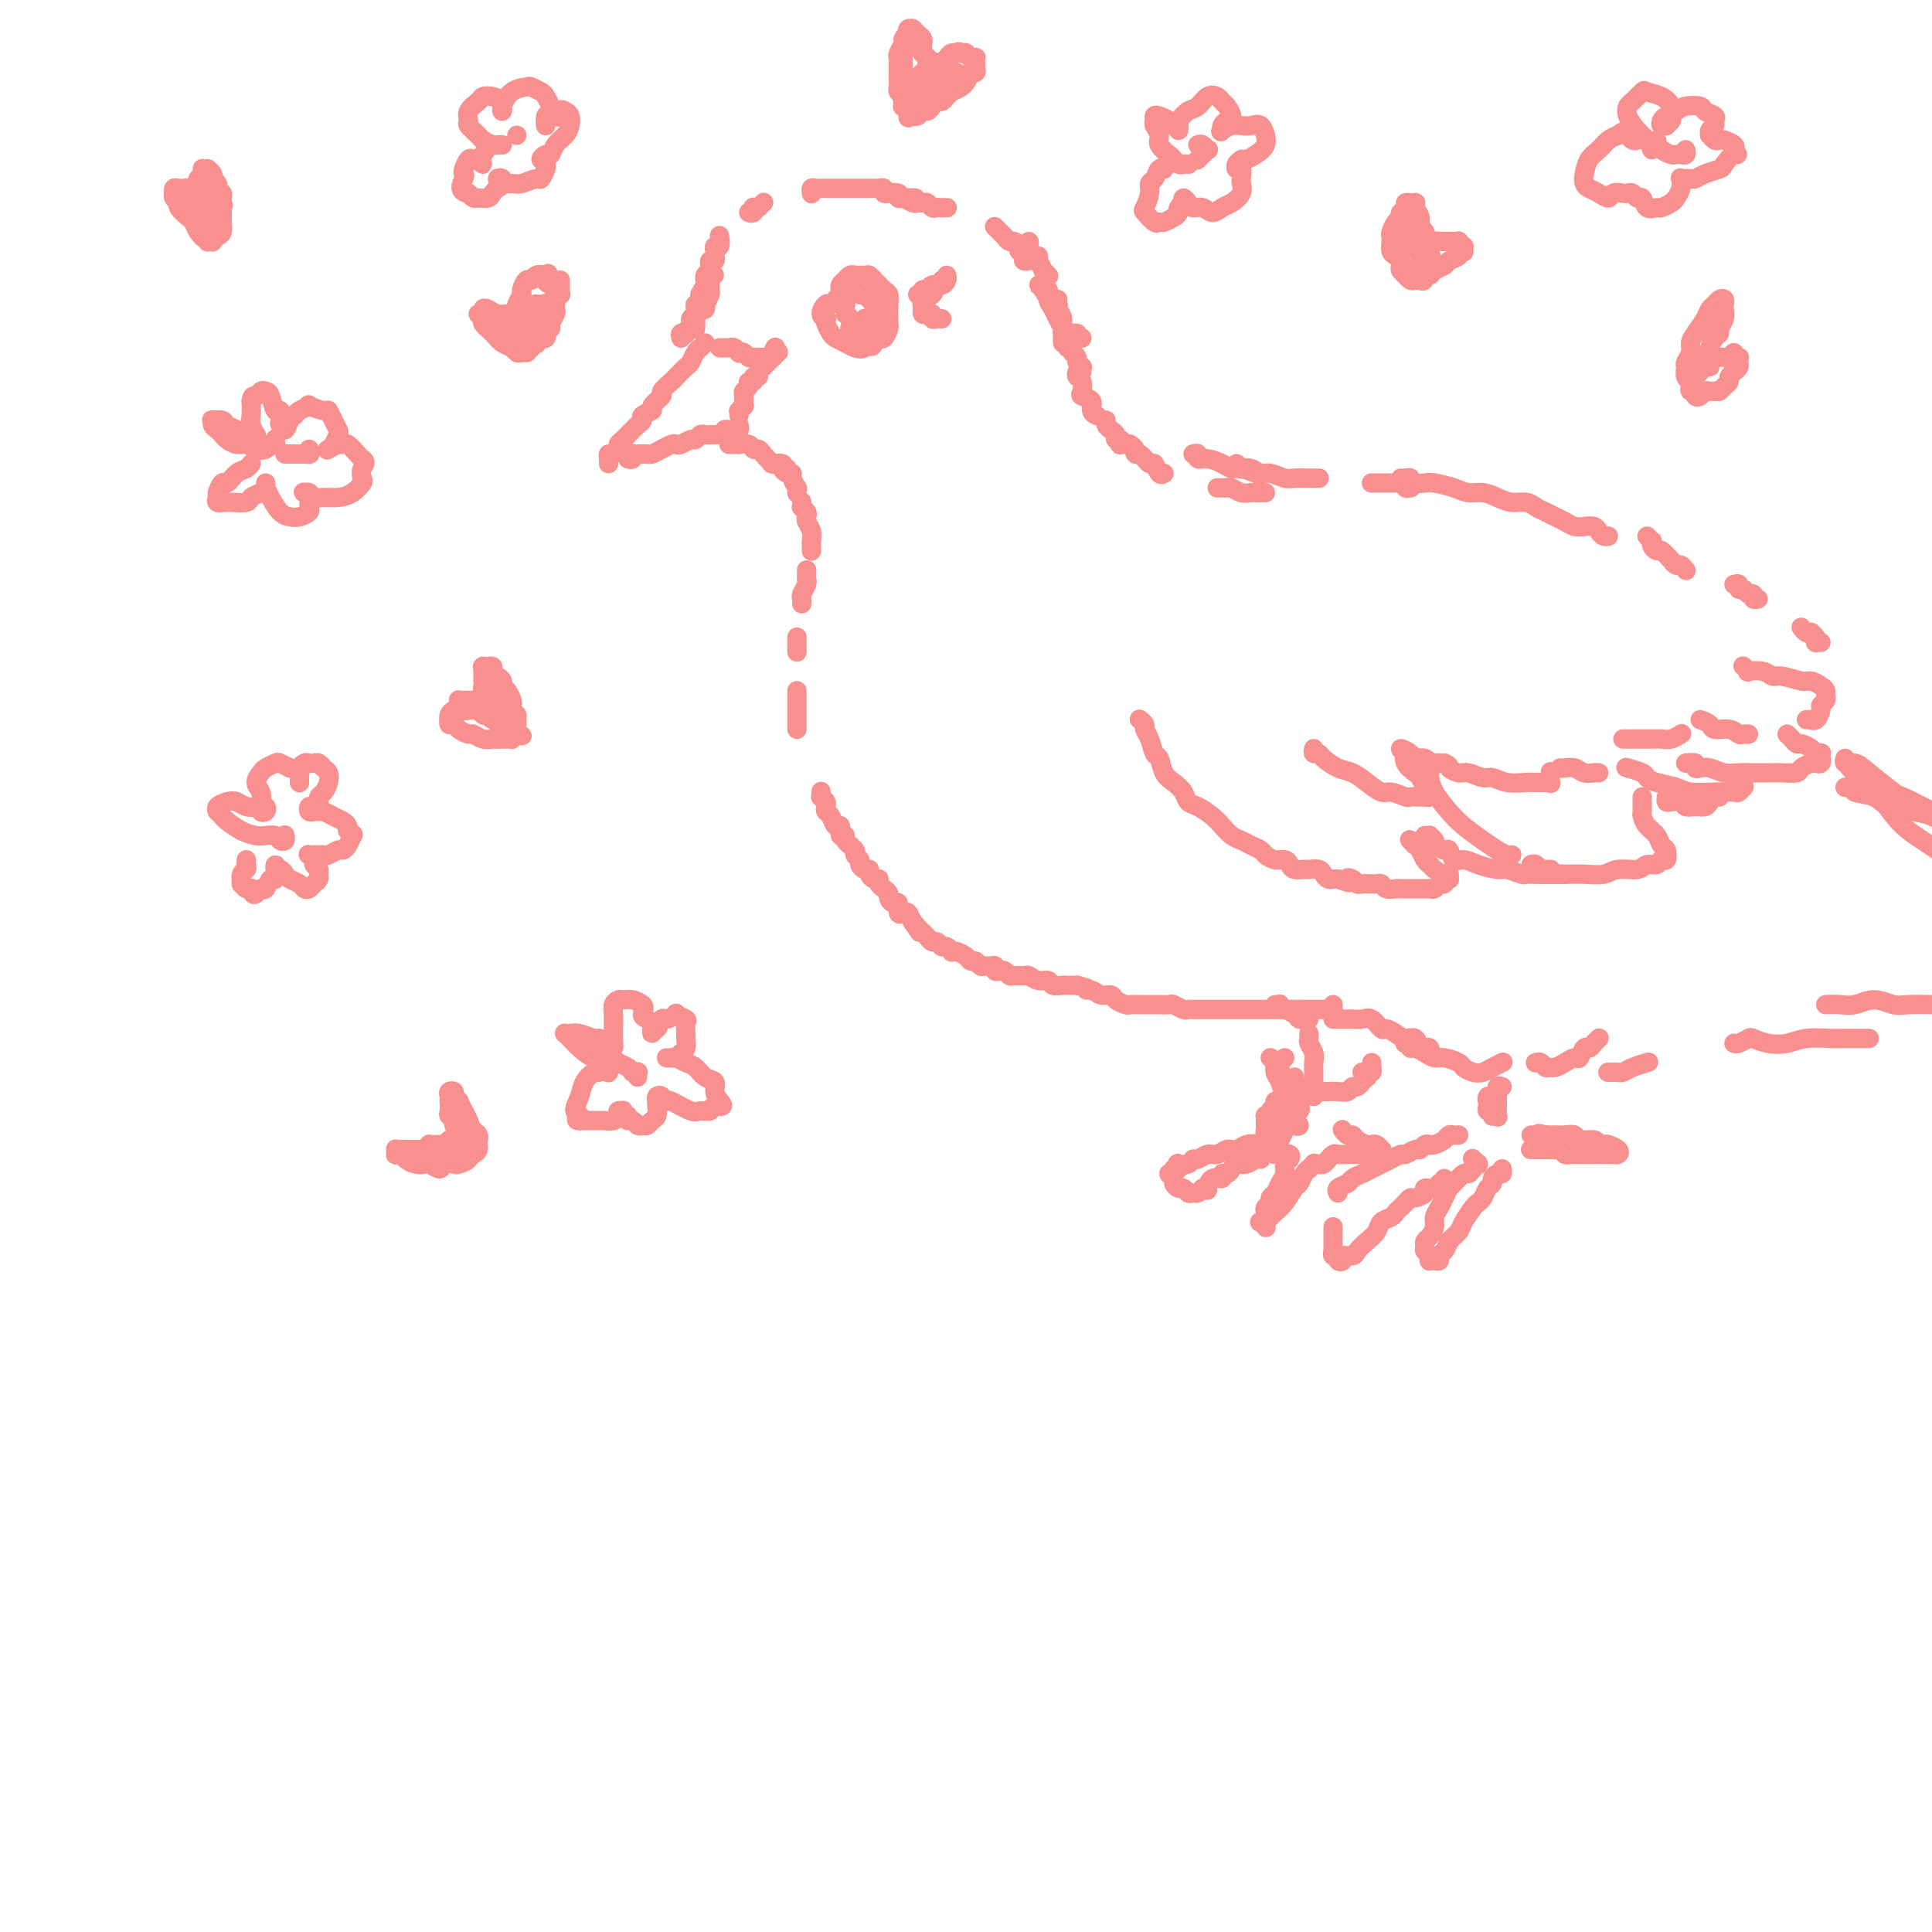 <svg viewBox='0 0 400 400' version='1.1' xmlns='http://www.w3.org/2000/svg' xmlns:xlink='http://www.w3.org/1999/xlink'><g fill='none' stroke='rgb(249,144,144)' stroke-width='4' stroke-linecap='round' stroke-linejoin='round'><path d='M146,71c-0.416,0.419 -0.833,0.837 -1,1c-0.167,0.163 -0.085,0.070 0,0c0.085,-0.070 0.173,-0.117 0,0c-0.173,0.117 -0.608,0.397 -1,1c-0.392,0.603 -0.740,1.527 -1,2c-0.260,0.473 -0.432,0.493 -1,1c-0.568,0.507 -1.533,1.502 -2,2c-0.467,0.498 -0.435,0.501 -1,1c-0.565,0.499 -1.729,1.496 -2,2c-0.271,0.504 0.349,0.516 0,1c-0.349,0.484 -1.666,1.439 -2,2c-0.334,0.561 0.314,0.728 0,1c-0.314,0.272 -1.590,0.650 -2,1c-0.410,0.350 0.045,0.671 0,1c-0.045,0.329 -0.590,0.666 -1,1c-0.410,0.334 -0.683,0.667 -1,1c-0.317,0.333 -0.676,0.668 -1,1c-0.324,0.332 -0.612,0.663 -1,1c-0.388,0.337 -0.874,0.682 -1,1c-0.126,0.318 0.110,0.611 0,1c-0.110,0.389 -0.565,0.875 -1,1c-0.435,0.125 -0.848,-0.111 -1,0c-0.152,0.111 -0.041,0.568 0,1c0.041,0.432 0.012,0.838 0,1c-0.012,0.162 -0.006,0.081 0,0'/><path d='M130,95c0.416,0.113 0.832,0.227 1,0c0.168,-0.227 0.087,-0.793 0,-1c-0.087,-0.207 -0.179,-0.055 0,0c0.179,0.055 0.628,0.012 1,0c0.372,-0.012 0.667,0.007 1,0c0.333,-0.007 0.705,-0.041 1,0c0.295,0.041 0.512,0.156 1,0c0.488,-0.156 1.248,-0.582 2,-1c0.752,-0.418 1.497,-0.829 2,-1c0.503,-0.171 0.765,-0.102 1,0c0.235,0.102 0.444,0.238 1,0c0.556,-0.238 1.458,-0.848 2,-1c0.542,-0.152 0.723,0.156 1,0c0.277,-0.156 0.651,-0.774 1,-1c0.349,-0.226 0.672,-0.060 1,0c0.328,0.060 0.661,0.012 1,0c0.339,-0.012 0.683,0.011 1,0c0.317,-0.011 0.606,-0.055 1,0c0.394,0.055 0.894,0.211 1,0c0.106,-0.211 -0.183,-0.789 0,-1c0.183,-0.211 0.837,-0.056 1,0c0.163,0.056 -0.167,0.011 0,0c0.167,-0.011 0.829,0.011 1,0c0.171,-0.011 -0.150,-0.055 0,0c0.150,0.055 0.772,0.211 1,0c0.228,-0.211 0.061,-0.788 0,-1c-0.061,-0.212 -0.018,-0.061 0,0c0.018,0.061 0.009,0.030 0,0'/><path d='M153,86c-0.008,-0.413 -0.016,-0.827 0,-1c0.016,-0.173 0.057,-0.106 0,0c-0.057,0.106 -0.213,0.250 0,0c0.213,-0.250 0.793,-0.893 1,-1c0.207,-0.107 0.040,0.321 0,0c-0.040,-0.321 0.046,-1.391 0,-2c-0.046,-0.609 -0.224,-0.756 0,-1c0.224,-0.244 0.849,-0.587 1,-1c0.151,-0.413 -0.171,-0.898 0,-1c0.171,-0.102 0.834,0.179 1,0c0.166,-0.179 -0.167,-0.817 0,-1c0.167,-0.183 0.833,0.091 1,0c0.167,-0.091 -0.167,-0.545 0,-1c0.167,-0.455 0.833,-0.910 1,-1c0.167,-0.090 -0.166,0.186 0,0c0.166,-0.186 0.829,-0.835 1,-1c0.171,-0.165 -0.151,0.153 0,0c0.151,-0.153 0.776,-0.777 1,-1c0.224,-0.223 0.047,-0.046 0,0c-0.047,0.046 0.037,-0.040 0,0c-0.037,0.040 -0.196,0.207 0,0c0.196,-0.207 0.745,-0.786 1,-1c0.255,-0.214 0.216,-0.061 0,0c-0.216,0.061 -0.608,0.031 -1,0'/><path d='M160,73c1.054,-2.072 0.188,-0.752 0,0c-0.188,0.752 0.300,0.934 0,1c-0.300,0.066 -1.390,0.014 -2,0c-0.610,-0.014 -0.742,0.010 -1,0c-0.258,-0.010 -0.643,-0.054 -1,0c-0.357,0.054 -0.687,0.207 -1,0c-0.313,-0.207 -0.609,-0.773 -1,-1c-0.391,-0.227 -0.875,-0.113 -1,0c-0.125,0.113 0.111,0.227 0,0c-0.111,-0.227 -0.568,-0.793 -1,-1c-0.432,-0.207 -0.837,-0.056 -1,0c-0.163,0.056 -0.082,0.015 0,0c0.082,-0.015 0.166,-0.004 0,0c-0.166,0.004 -0.580,0.001 -1,0c-0.420,-0.001 -0.844,-0.000 -1,0c-0.156,0.000 -0.045,0.000 0,0c0.045,-0.000 0.022,-0.000 0,0'/><path d='M141,70c-0.122,-0.408 -0.244,-0.816 0,-1c0.244,-0.184 0.854,-0.144 1,0c0.146,0.144 -0.171,0.393 0,0c0.171,-0.393 0.831,-1.429 1,-2c0.169,-0.571 -0.152,-0.679 0,-1c0.152,-0.321 0.777,-0.856 1,-1c0.223,-0.144 0.046,0.102 0,0c-0.046,-0.102 0.041,-0.553 0,-1c-0.041,-0.447 -0.208,-0.890 0,-1c0.208,-0.110 0.791,0.114 1,0c0.209,-0.114 0.042,-0.567 0,-1c-0.042,-0.433 0.040,-0.848 0,-1c-0.040,-0.152 -0.203,-0.041 0,0c0.203,0.041 0.772,0.012 1,0c0.228,-0.012 0.114,-0.006 0,0'/><path d='M145,64c0.414,0.128 0.829,0.255 1,0c0.171,-0.255 0.099,-0.893 0,-1c-0.099,-0.107 -0.224,0.318 0,0c0.224,-0.318 0.797,-1.377 1,-2c0.203,-0.623 0.036,-0.810 0,-1c-0.036,-0.190 0.058,-0.384 0,-1c-0.058,-0.616 -0.268,-1.655 0,-2c0.268,-0.345 1.015,0.004 1,0c-0.015,-0.004 -0.791,-0.362 -1,0c-0.209,0.362 0.151,1.445 0,2c-0.151,0.555 -0.811,0.583 -1,1c-0.189,0.417 0.093,1.225 0,2c-0.093,0.775 -0.561,1.518 -1,2c-0.439,0.482 -0.850,0.704 -1,1c-0.150,0.296 -0.040,0.668 0,1c0.040,0.332 0.011,0.626 0,1c-0.011,0.374 -0.003,0.829 0,1c0.003,0.171 -0.000,0.059 0,0c0.000,-0.059 0.004,-0.064 0,0c-0.004,0.064 -0.016,0.197 0,0c0.016,-0.197 0.061,-0.725 0,-1c-0.061,-0.275 -0.226,-0.297 0,-1c0.226,-0.703 0.844,-2.086 1,-3c0.156,-0.914 -0.152,-1.358 0,-2c0.152,-0.642 0.762,-1.481 1,-2c0.238,-0.519 0.102,-0.717 0,-1c-0.102,-0.283 -0.172,-0.652 0,-1c0.172,-0.348 0.586,-0.674 1,-1'/><path d='M147,56c0.460,-1.659 0.109,-0.305 0,0c-0.109,0.305 0.023,-0.439 0,-1c-0.023,-0.561 -0.202,-0.937 0,-1c0.202,-0.063 0.785,0.189 1,0c0.215,-0.189 0.061,-0.819 0,-1c-0.061,-0.181 -0.030,0.088 0,0c0.030,-0.088 0.061,-0.532 0,-1c-0.061,-0.468 -0.212,-0.961 0,-1c0.212,-0.039 0.788,0.374 1,0c0.212,-0.374 0.061,-1.535 0,-2c-0.061,-0.465 -0.030,-0.232 0,0'/><path d='M155,44c0.415,0.113 0.829,0.226 1,0c0.171,-0.226 0.097,-0.792 0,-1c-0.097,-0.208 -0.218,-0.060 0,0c0.218,0.060 0.777,0.030 1,0c0.223,-0.030 0.112,-0.061 0,0c-0.112,0.061 -0.226,0.212 0,0c0.226,-0.212 0.792,-0.788 1,-1c0.208,-0.212 0.060,-0.061 0,0c-0.060,0.061 -0.030,0.030 0,0'/><path d='M168,40c0.022,0.113 0.043,0.226 0,0c-0.043,-0.226 -0.151,-0.793 0,-1c0.151,-0.207 0.562,-0.056 1,0c0.438,0.056 0.905,0.015 1,0c0.095,-0.015 -0.181,-0.004 0,0c0.181,0.004 0.819,0.001 1,0c0.181,-0.001 -0.096,-0.000 0,0c0.096,0.000 0.564,0.000 1,0c0.436,-0.000 0.839,-0.000 1,0c0.161,0.000 0.081,0.000 0,0c-0.081,-0.000 -0.163,-0.000 0,0c0.163,0.000 0.569,0.000 1,0c0.431,-0.000 0.885,-0.000 1,0c0.115,0.000 -0.110,0.000 0,0c0.110,-0.000 0.555,-0.000 1,0c0.445,0.000 0.889,0.000 1,0c0.111,-0.000 -0.111,-0.000 0,0c0.111,0.000 0.554,0.000 1,0c0.446,-0.000 0.894,-0.000 1,0c0.106,0.000 -0.130,0.000 0,0c0.130,-0.000 0.627,-0.001 1,0c0.373,0.001 0.620,0.004 1,0c0.380,-0.004 0.891,-0.015 1,0c0.109,0.015 -0.183,0.057 0,0c0.183,-0.057 0.841,-0.212 1,0c0.159,0.212 -0.183,0.793 0,1c0.183,0.207 0.889,0.041 1,0c0.111,-0.041 -0.374,0.041 0,0c0.374,-0.041 1.605,-0.207 2,0c0.395,0.207 -0.048,0.786 0,1c0.048,0.214 0.585,0.061 1,0c0.415,-0.061 0.707,-0.031 1,0'/><path d='M188,41c3.046,0.094 0.661,-0.172 0,0c-0.661,0.172 0.400,0.782 1,1c0.600,0.218 0.738,0.044 1,0c0.262,-0.044 0.648,0.041 1,0c0.352,-0.041 0.669,-0.207 1,0c0.331,0.207 0.676,0.788 1,1c0.324,0.212 0.626,0.057 1,0c0.374,-0.057 0.818,-0.015 1,0c0.182,0.015 0.101,0.004 0,0c-0.101,-0.004 -0.223,-0.001 0,0c0.223,0.001 0.791,0.000 1,0c0.209,-0.000 0.060,-0.000 0,0c-0.060,0.000 -0.030,0.000 0,0'/><path d='M175,64c0.008,-0.424 0.016,-0.849 0,-1c-0.016,-0.151 -0.057,-0.029 0,0c0.057,0.029 0.211,-0.035 0,0c-0.211,0.035 -0.788,0.168 -1,0c-0.212,-0.168 -0.058,-0.636 0,-1c0.058,-0.364 0.019,-0.623 0,-1c-0.019,-0.377 -0.020,-0.870 0,-1c0.020,-0.130 0.061,0.105 0,0c-0.061,-0.105 -0.222,-0.550 0,-1c0.222,-0.450 0.828,-0.905 1,-1c0.172,-0.095 -0.091,0.171 0,0c0.091,-0.171 0.535,-0.779 1,-1c0.465,-0.221 0.950,-0.057 1,0c0.050,0.057 -0.337,0.005 0,0c0.337,-0.005 1.396,0.036 2,0c0.604,-0.036 0.753,-0.150 1,0c0.247,0.150 0.592,0.564 1,1c0.408,0.436 0.880,0.893 1,1c0.120,0.107 -0.111,-0.136 0,0c0.111,0.136 0.566,0.652 1,1c0.434,0.348 0.848,0.527 1,1c0.152,0.473 0.041,1.239 0,2c-0.041,0.761 -0.014,1.518 0,2c0.014,0.482 0.015,0.689 0,1c-0.015,0.311 -0.045,0.727 0,1c0.045,0.273 0.167,0.403 0,1c-0.167,0.597 -0.622,1.661 -1,2c-0.378,0.339 -0.679,-0.046 -1,0c-0.321,0.046 -0.660,0.523 -1,1'/><path d='M181,71c-0.656,1.490 -0.795,0.214 -1,0c-0.205,-0.214 -0.474,0.634 -1,1c-0.526,0.366 -1.307,0.249 -2,0c-0.693,-0.249 -1.296,-0.631 -2,-1c-0.704,-0.369 -1.508,-0.725 -2,-1c-0.492,-0.275 -0.672,-0.468 -1,-1c-0.328,-0.532 -0.803,-1.404 -1,-2c-0.197,-0.596 -0.117,-0.915 0,-1c0.117,-0.085 0.269,0.066 0,0c-0.269,-0.066 -0.959,-0.347 -1,-1c-0.041,-0.653 0.566,-1.677 1,-2c0.434,-0.323 0.694,0.053 1,0c0.306,-0.053 0.659,-0.537 1,-1c0.341,-0.463 0.669,-0.905 1,-1c0.331,-0.095 0.666,0.156 1,0c0.334,-0.156 0.666,-0.718 1,-1c0.334,-0.282 0.668,-0.283 1,0c0.332,0.283 0.662,0.849 1,1c0.338,0.151 0.683,-0.114 1,0c0.317,0.114 0.607,0.608 1,1c0.393,0.392 0.890,0.682 1,1c0.110,0.318 -0.165,0.664 0,1c0.165,0.336 0.772,0.663 1,1c0.228,0.337 0.076,0.682 0,1c-0.076,0.318 -0.077,0.607 0,1c0.077,0.393 0.231,0.891 0,1c-0.231,0.109 -0.846,-0.170 -1,0c-0.154,0.170 0.155,0.788 0,1c-0.155,0.212 -0.772,0.019 -1,0c-0.228,-0.019 -0.065,0.138 0,0c0.065,-0.138 0.033,-0.569 0,-1'/><path d='M180,68c-0.536,0.509 -0.877,0.280 -1,0c-0.123,-0.280 -0.029,-0.612 0,-1c0.029,-0.388 -0.006,-0.832 0,-1c0.006,-0.168 0.055,-0.060 0,0c-0.055,0.060 -0.214,0.073 0,0c0.214,-0.073 0.799,-0.231 1,0c0.201,0.231 0.016,0.850 0,1c-0.016,0.150 0.137,-0.169 0,0c-0.137,0.169 -0.562,0.826 -1,1c-0.438,0.174 -0.888,-0.134 -1,0c-0.112,0.134 0.115,0.709 0,1c-0.115,0.291 -0.570,0.299 -1,0c-0.430,-0.299 -0.833,-0.903 -1,-1c-0.167,-0.097 -0.096,0.314 0,0c0.096,-0.314 0.218,-1.354 0,-2c-0.218,-0.646 -0.777,-0.899 -1,-1c-0.223,-0.101 -0.112,-0.051 0,0'/><path d='M151,92c0.022,-0.000 0.045,-0.000 0,0c-0.045,0.000 -0.157,0.000 0,0c0.157,-0.000 0.585,-0.001 1,0c0.415,0.001 0.818,0.004 1,0c0.182,-0.004 0.143,-0.016 0,0c-0.143,0.016 -0.390,0.058 0,0c0.390,-0.058 1.418,-0.218 2,0c0.582,0.218 0.719,0.814 1,1c0.281,0.186 0.706,-0.037 1,0c0.294,0.037 0.456,0.336 1,1c0.544,0.664 1.470,1.695 2,2c0.530,0.305 0.664,-0.114 1,0c0.336,0.114 0.874,0.763 1,1c0.126,0.237 -0.158,0.064 0,0c0.158,-0.064 0.760,-0.018 1,0c0.240,0.018 0.120,0.009 0,0'/><path d='M160,96c-0.232,0.022 -0.465,0.044 0,0c0.465,-0.044 1.626,-0.154 2,0c0.374,0.154 -0.040,0.571 0,1c0.040,0.429 0.532,0.870 1,1c0.468,0.130 0.910,-0.053 1,0c0.090,0.053 -0.172,0.340 0,1c0.172,0.660 0.778,1.692 1,2c0.222,0.308 0.060,-0.109 0,0c-0.060,0.109 -0.017,0.746 0,1c0.017,0.254 0.009,0.127 0,0'/><path d='M166,104c-0.008,-0.120 -0.016,-0.239 0,0c0.016,0.239 0.056,0.837 0,1c-0.056,0.163 -0.207,-0.108 0,0c0.207,0.108 0.774,0.596 1,1c0.226,0.404 0.113,0.724 0,1c-0.113,0.276 -0.226,0.509 0,1c0.226,0.491 0.793,1.242 1,2c0.207,0.758 0.056,1.524 0,2c-0.056,0.476 -0.015,0.664 0,1c0.015,0.336 0.004,0.821 0,1c-0.004,0.179 -0.001,0.051 0,0c0.001,-0.051 0.001,-0.026 0,0'/><path d='M167,118c-0.002,0.305 -0.004,0.610 0,1c0.004,0.390 0.015,0.864 0,1c-0.015,0.136 -0.057,-0.065 0,0c0.057,0.065 0.211,0.396 0,1c-0.211,0.604 -0.789,1.482 -1,2c-0.211,0.518 -0.057,0.678 0,1c0.057,0.322 0.016,0.806 0,1c-0.016,0.194 -0.008,0.097 0,0'/><path d='M165,132c0.000,-0.083 0.000,-0.167 0,0c0.000,0.167 0.000,0.584 0,1c0.000,0.416 0.000,0.830 0,1c0.000,0.170 0.000,0.097 0,0c0.000,-0.097 0.000,-0.218 0,0c0.000,0.218 -0.000,0.777 0,1c0.000,0.223 0.000,0.112 0,0'/><path d='M165,143c0.000,0.455 0.000,0.909 0,1c0.000,0.091 0.000,-0.183 0,0c0.000,0.183 0.000,0.823 0,1c0.000,0.177 0.000,-0.107 0,0c0.000,0.107 0.000,0.606 0,1c0.000,0.394 -0.000,0.684 0,1c0.000,0.316 0.000,0.659 0,1c0.000,0.341 0.000,0.679 0,1c0.000,0.321 0.000,0.625 0,1c0.000,0.375 0.000,0.821 0,1c-0.000,0.179 0.000,0.089 0,0'/><path d='M170,164c-0.008,-0.120 -0.016,-0.239 0,0c0.016,0.239 0.056,0.838 0,1c-0.056,0.162 -0.208,-0.113 0,0c0.208,0.113 0.776,0.613 1,1c0.224,0.387 0.102,0.662 0,1c-0.102,0.338 -0.186,0.739 0,1c0.186,0.261 0.643,0.381 1,1c0.357,0.619 0.615,1.737 1,2c0.385,0.263 0.895,-0.329 1,0c0.105,0.329 -0.197,1.580 0,2c0.197,0.420 0.894,0.011 1,0c0.106,-0.011 -0.379,0.378 0,1c0.379,0.622 1.621,1.477 2,2c0.379,0.523 -0.105,0.714 0,1c0.105,0.286 0.798,0.668 1,1c0.202,0.332 -0.087,0.615 0,1c0.087,0.385 0.549,0.873 1,1c0.451,0.127 0.891,-0.107 1,0c0.109,0.107 -0.112,0.553 0,1c0.112,0.447 0.556,0.893 1,1c0.444,0.107 0.889,-0.126 1,0c0.111,0.126 -0.111,0.613 0,1c0.111,0.387 0.556,0.676 1,1c0.444,0.324 0.889,0.683 1,1c0.111,0.317 -0.111,0.593 0,1c0.111,0.407 0.554,0.945 1,1c0.446,0.055 0.893,-0.372 1,0c0.107,0.372 -0.126,1.543 0,2c0.126,0.457 0.611,0.200 1,0c0.389,-0.200 0.683,-0.343 1,0c0.317,0.343 0.659,1.171 1,2'/><path d='M189,191c2.891,4.129 0.620,0.953 0,0c-0.620,-0.953 0.411,0.318 1,1c0.589,0.682 0.735,0.775 1,1c0.265,0.225 0.648,0.581 1,1c0.352,0.419 0.673,0.901 1,1c0.327,0.099 0.662,-0.183 1,0c0.338,0.183 0.681,0.833 1,1c0.319,0.167 0.614,-0.149 1,0c0.386,0.149 0.863,0.762 1,1c0.137,0.238 -0.065,0.101 0,0c0.065,-0.101 0.399,-0.167 1,0c0.601,0.167 1.471,0.566 2,1c0.529,0.434 0.719,0.901 1,1c0.281,0.099 0.654,-0.171 1,0c0.346,0.171 0.666,0.781 1,1c0.334,0.219 0.681,0.045 1,0c0.319,-0.045 0.610,0.040 1,0c0.390,-0.040 0.878,-0.203 1,0c0.122,0.203 -0.123,0.772 0,1c0.123,0.228 0.614,0.114 1,0c0.386,-0.114 0.666,-0.228 1,0c0.334,0.228 0.722,0.797 1,1c0.278,0.203 0.446,0.039 1,0c0.554,-0.039 1.495,0.046 2,0c0.505,-0.046 0.573,-0.223 1,0c0.427,0.223 1.213,0.844 2,1c0.787,0.156 1.576,-0.154 2,0c0.424,0.154 0.485,0.773 1,1c0.515,0.227 1.485,0.061 2,0c0.515,-0.061 0.576,-0.017 1,0c0.424,0.017 1.212,0.009 2,0'/><path d='M223,204c3.511,0.862 2.287,1.018 2,1c-0.287,-0.018 0.361,-0.211 1,0c0.639,0.211 1.269,0.827 2,1c0.731,0.173 1.561,-0.097 2,0c0.439,0.097 0.485,0.562 1,1c0.515,0.438 1.499,0.849 2,1c0.501,0.151 0.521,0.040 1,0c0.479,-0.040 1.419,-0.011 2,0c0.581,0.011 0.804,0.003 1,0c0.196,-0.003 0.366,-0.002 1,0c0.634,0.002 1.732,0.004 2,0c0.268,-0.004 -0.293,-0.015 0,0c0.293,0.015 1.441,0.057 2,0c0.559,-0.057 0.531,-0.211 1,0c0.469,0.211 1.435,0.789 2,1c0.565,0.211 0.728,0.057 1,0c0.272,-0.057 0.654,-0.015 1,0c0.346,0.015 0.655,0.004 1,0c0.345,-0.004 0.725,-0.001 1,0c0.275,0.001 0.444,0.000 1,0c0.556,-0.000 1.500,-0.000 2,0c0.500,0.000 0.558,0.000 1,0c0.442,-0.000 1.269,-0.000 2,0c0.731,0.000 1.365,0.000 2,0c0.635,-0.000 1.269,-0.000 2,0c0.731,0.000 1.557,0.000 2,0c0.443,-0.000 0.503,-0.000 1,0c0.497,0.000 1.432,0.000 2,0c0.568,-0.000 0.768,-0.000 1,0c0.232,0.000 0.495,0.000 1,0c0.505,-0.000 1.253,-0.000 2,0'/><path d='M268,209c5.554,0.155 1.940,0.042 1,0c-0.940,-0.042 0.796,-0.011 2,0c1.204,0.011 1.878,0.004 2,0c0.122,-0.004 -0.307,-0.005 0,0c0.307,0.005 1.350,0.015 2,0c0.650,-0.015 0.906,-0.056 1,0c0.094,0.056 0.025,0.207 0,0c-0.025,-0.207 -0.007,-0.774 0,-1c0.007,-0.226 0.004,-0.113 0,0'/><path d='M236,149c0.032,0.025 0.064,0.050 0,0c-0.064,-0.050 -0.224,-0.174 0,0c0.224,0.174 0.834,0.647 1,1c0.166,0.353 -0.111,0.588 0,1c0.111,0.412 0.610,1.002 1,2c0.390,0.998 0.672,2.402 1,3c0.328,0.598 0.703,0.388 1,1c0.297,0.612 0.515,2.047 1,3c0.485,0.953 1.236,1.424 2,2c0.764,0.576 1.542,1.256 2,2c0.458,0.744 0.598,1.551 1,2c0.402,0.449 1.066,0.540 2,1c0.934,0.460 2.137,1.289 3,2c0.863,0.711 1.387,1.304 2,2c0.613,0.696 1.315,1.496 2,2c0.685,0.504 1.352,0.713 2,1c0.648,0.287 1.276,0.650 2,1c0.724,0.350 1.542,0.685 2,1c0.458,0.315 0.555,0.610 1,1c0.445,0.390 1.236,0.875 2,1c0.764,0.125 1.499,-0.110 2,0c0.501,0.110 0.768,0.565 1,1c0.232,0.435 0.429,0.851 1,1c0.571,0.149 1.515,0.029 2,0c0.485,-0.029 0.511,0.031 1,0c0.489,-0.031 1.440,-0.152 2,0c0.560,0.152 0.727,0.577 1,1c0.273,0.423 0.650,0.845 1,1c0.350,0.155 0.671,0.044 1,0c0.329,-0.044 0.664,-0.022 1,0'/><path d='M277,182c3.810,1.409 2.334,0.430 2,0c-0.334,-0.430 0.474,-0.311 1,0c0.526,0.311 0.771,0.814 1,1c0.229,0.186 0.441,0.054 1,0c0.559,-0.054 1.463,-0.028 2,0c0.537,0.028 0.707,0.060 1,0c0.293,-0.060 0.708,-0.212 1,0c0.292,0.212 0.460,0.789 1,1c0.540,0.211 1.453,0.057 2,0c0.547,-0.057 0.728,-0.015 1,0c0.272,0.015 0.636,0.004 1,0c0.364,-0.004 0.727,0.000 1,0c0.273,-0.000 0.454,-0.004 1,0c0.546,0.004 1.457,0.016 2,0c0.543,-0.016 0.719,-0.061 1,0c0.281,0.061 0.668,0.227 1,0c0.332,-0.227 0.611,-0.846 1,-1c0.389,-0.154 0.889,0.156 1,0c0.111,-0.156 -0.166,-0.778 0,-1c0.166,-0.222 0.775,-0.045 1,0c0.225,0.045 0.068,-0.043 0,0c-0.068,0.043 -0.046,0.219 0,0c0.046,-0.219 0.114,-0.831 0,-1c-0.114,-0.169 -0.412,0.106 -1,0c-0.588,-0.106 -1.467,-0.592 -2,-1c-0.533,-0.408 -0.720,-0.738 -1,-1c-0.280,-0.262 -0.652,-0.455 -1,-1c-0.348,-0.545 -0.671,-1.441 -1,-2c-0.329,-0.559 -0.665,-0.779 -1,-1'/><path d='M293,175c-0.868,-1.177 -0.037,-0.120 0,0c0.037,0.120 -0.721,-0.699 -1,-1c-0.279,-0.301 -0.080,-0.086 0,0c0.080,0.086 0.040,0.043 0,0'/><path d='M295,173c0.452,0.022 0.904,0.043 1,0c0.096,-0.043 -0.164,-0.151 0,0c0.164,0.151 0.751,0.560 1,1c0.249,0.440 0.160,0.910 0,1c-0.160,0.090 -0.391,-0.201 0,0c0.391,0.201 1.405,0.894 2,1c0.595,0.106 0.772,-0.374 1,0c0.228,0.374 0.507,1.602 1,2c0.493,0.398 1.201,-0.033 2,0c0.799,0.033 1.691,0.531 3,1c1.309,0.469 3.036,0.910 4,1c0.964,0.090 1.165,-0.172 2,0c0.835,0.172 2.304,0.778 3,1c0.696,0.222 0.620,0.059 1,0c0.380,-0.059 1.215,-0.016 2,0c0.785,0.016 1.521,0.004 2,0c0.479,-0.004 0.703,-0.001 1,0c0.297,0.001 0.667,0.000 1,0c0.333,-0.000 0.628,-0.000 1,0c0.372,0.000 0.821,0.000 1,0c0.179,-0.000 0.090,-0.000 0,0'/><path d='M317,179c0.339,-0.113 0.678,-0.226 1,0c0.322,0.226 0.626,0.793 1,1c0.374,0.207 0.818,0.056 1,0c0.182,-0.056 0.101,-0.015 0,0c-0.101,0.015 -0.223,0.004 0,0c0.223,-0.004 0.791,-0.001 1,0c0.209,0.001 0.060,0.000 0,0c-0.060,-0.000 -0.030,-0.000 0,0'/><path d='M272,155c-0.102,0.438 -0.204,0.876 0,1c0.204,0.124 0.715,-0.066 1,0c0.285,0.066 0.346,0.390 1,1c0.654,0.610 1.903,1.507 3,2c1.097,0.493 2.042,0.581 3,1c0.958,0.419 1.929,1.170 3,2c1.071,0.830 2.241,1.739 3,2c0.759,0.261 1.108,-0.126 2,0c0.892,0.126 2.329,0.766 3,1c0.671,0.234 0.577,0.064 1,0c0.423,-0.064 1.363,-0.020 2,0c0.637,0.020 0.970,0.018 1,0c0.030,-0.018 -0.244,-0.050 0,0c0.244,0.050 1.006,0.183 1,0c-0.006,-0.183 -0.780,-0.681 -1,-1c-0.220,-0.319 0.112,-0.457 0,-1c-0.112,-0.543 -0.670,-1.489 -1,-2c-0.330,-0.511 -0.434,-0.586 -1,-1c-0.566,-0.414 -1.595,-1.166 -2,-2c-0.405,-0.834 -0.187,-1.750 0,-2c0.187,-0.250 0.344,0.167 0,0c-0.344,-0.167 -1.189,-0.917 -1,-1c0.189,-0.083 1.412,0.499 2,1c0.588,0.501 0.542,0.919 1,1c0.458,0.081 1.422,-0.174 2,0c0.578,0.174 0.771,0.778 1,1c0.229,0.222 0.494,0.064 1,0c0.506,-0.064 1.253,-0.032 2,0'/><path d='M299,158c1.519,0.625 0.815,0.688 1,1c0.185,0.312 1.259,0.872 2,1c0.741,0.128 1.150,-0.176 2,0c0.850,0.176 2.140,0.832 3,1c0.860,0.168 1.291,-0.151 2,0c0.709,0.151 1.695,0.773 3,1c1.305,0.227 2.928,0.060 4,0c1.072,-0.060 1.594,-0.014 2,0c0.406,0.014 0.697,-0.004 1,0c0.303,0.004 0.617,0.029 1,0c0.383,-0.029 0.835,-0.111 1,0c0.165,0.111 0.045,0.414 0,0c-0.045,-0.414 -0.013,-1.547 0,-2c0.013,-0.453 0.006,-0.227 0,0'/><path d='M323,159c0.243,0.030 0.485,0.061 1,0c0.515,-0.061 1.301,-0.212 2,0c0.699,0.212 1.311,0.789 2,1c0.689,0.211 1.455,0.057 2,0c0.545,-0.057 0.870,-0.016 1,0c0.130,0.016 0.065,0.008 0,0'/><path d='M319,181c0.253,-0.000 0.506,-0.000 1,0c0.494,0.000 1.227,0.001 2,0c0.773,-0.001 1.584,-0.004 2,0c0.416,0.004 0.437,0.016 1,0c0.563,-0.016 1.670,-0.061 3,0c1.330,0.061 2.885,0.228 4,0c1.115,-0.228 1.790,-0.850 3,-1c1.210,-0.150 2.955,0.172 4,0c1.045,-0.172 1.391,-0.838 2,-1c0.609,-0.162 1.480,0.179 2,0c0.520,-0.179 0.687,-0.877 1,-1c0.313,-0.123 0.771,0.329 1,0c0.229,-0.329 0.229,-1.440 0,-2c-0.229,-0.560 -0.688,-0.569 -1,-1c-0.312,-0.431 -0.476,-1.282 -1,-2c-0.524,-0.718 -1.408,-1.302 -2,-2c-0.592,-0.698 -0.891,-1.510 -1,-2c-0.109,-0.490 -0.029,-0.657 0,-1c0.029,-0.343 0.008,-0.863 0,-1c-0.008,-0.137 -0.002,0.108 0,0c0.002,-0.108 0.001,-0.567 0,-1c-0.001,-0.433 -0.000,-0.838 0,-1c0.000,-0.162 0.000,-0.081 0,0'/><path d='M345,165c-0.057,0.414 -0.115,0.829 0,1c0.115,0.171 0.402,0.099 1,0c0.598,-0.099 1.508,-0.225 2,0c0.492,0.225 0.565,0.803 1,1c0.435,0.197 1.230,0.014 2,0c0.770,-0.014 1.513,0.140 2,0c0.487,-0.140 0.718,-0.574 1,-1c0.282,-0.426 0.614,-0.846 1,-1c0.386,-0.154 0.824,-0.044 1,0c0.176,0.044 0.088,0.022 0,0'/><path d='M349,158c0.865,-0.111 1.729,-0.222 2,0c0.271,0.222 -0.052,0.777 0,1c0.052,0.223 0.478,0.112 1,0c0.522,-0.112 1.140,-0.226 2,0c0.860,0.226 1.962,0.792 3,1c1.038,0.208 2.012,0.056 3,0c0.988,-0.056 1.990,-0.018 3,0c1.010,0.018 2.029,0.015 3,0c0.971,-0.015 1.895,-0.043 3,0c1.105,0.043 2.391,0.156 3,0c0.609,-0.156 0.541,-0.582 1,-1c0.459,-0.418 1.443,-0.829 2,-1c0.557,-0.171 0.685,-0.102 1,0c0.315,0.102 0.817,0.237 1,0c0.183,-0.237 0.046,-0.847 0,-1c-0.046,-0.153 -0.000,0.153 0,0c0.000,-0.153 -0.045,-0.763 0,-1c0.045,-0.237 0.181,-0.101 0,0c-0.181,0.101 -0.678,0.168 -1,0c-0.322,-0.168 -0.468,-0.571 -1,-1c-0.532,-0.429 -1.449,-0.886 -2,-1c-0.551,-0.114 -0.735,0.114 -1,0c-0.265,-0.114 -0.610,-0.569 -1,-1c-0.390,-0.431 -0.826,-0.837 -1,-1c-0.174,-0.163 -0.087,-0.081 0,0'/><path d='M336,153c0.274,0.001 0.548,0.001 1,0c0.452,-0.001 1.081,-0.004 2,0c0.919,0.004 2.127,0.015 3,0c0.873,-0.015 1.411,-0.057 2,0c0.589,0.057 1.230,0.211 2,0c0.770,-0.211 1.670,-0.789 2,-1c0.330,-0.211 0.089,-0.057 0,0c-0.089,0.057 -0.025,0.016 0,0c0.025,-0.016 0.013,-0.008 0,0'/><path d='M297,158c-0.422,-0.086 -0.844,-0.173 -1,0c-0.156,0.173 -0.047,0.605 0,1c0.047,0.395 0.031,0.752 0,1c-0.031,0.248 -0.076,0.388 0,1c0.076,0.612 0.275,1.698 1,3c0.725,1.302 1.976,2.822 3,4c1.024,1.178 1.819,2.014 3,3c1.181,0.986 2.747,2.120 4,3c1.253,0.880 2.191,1.504 3,2c0.809,0.496 1.487,0.864 2,1c0.513,0.136 0.861,0.039 1,0c0.139,-0.039 0.070,-0.019 0,0'/><path d='M337,159c-0.318,-0.089 -0.636,-0.179 0,0c0.636,0.179 2.227,0.626 3,1c0.773,0.374 0.730,0.675 1,1c0.270,0.325 0.853,0.675 2,1c1.147,0.325 2.856,0.624 4,1c1.144,0.376 1.722,0.829 3,1c1.278,0.171 3.257,0.060 5,0c1.743,-0.060 3.251,-0.068 4,0c0.749,0.068 0.740,0.210 1,0c0.260,-0.210 0.789,-0.774 1,-1c0.211,-0.226 0.106,-0.113 0,0'/><path d='M352,149c0.808,0.301 1.617,0.603 2,1c0.383,0.397 0.341,0.891 1,1c0.659,0.109 2.019,-0.167 3,0c0.981,0.167 1.583,0.777 2,1c0.417,0.223 0.651,0.060 1,0c0.349,-0.060 0.814,-0.017 1,0c0.186,0.017 0.093,0.009 0,0'/><path d='M374,149c0.444,0.015 0.889,0.029 1,0c0.111,-0.029 -0.110,-0.102 0,0c0.110,0.102 0.551,0.378 1,0c0.449,-0.378 0.905,-1.411 1,-2c0.095,-0.589 -0.173,-0.735 0,-1c0.173,-0.265 0.786,-0.649 1,-1c0.214,-0.351 0.029,-0.667 0,-1c-0.029,-0.333 0.098,-0.682 0,-1c-0.098,-0.318 -0.421,-0.606 -1,-1c-0.579,-0.394 -1.413,-0.894 -2,-1c-0.587,-0.106 -0.925,0.182 -2,0c-1.075,-0.182 -2.886,-0.832 -4,-1c-1.114,-0.168 -1.532,0.148 -2,0c-0.468,-0.148 -0.987,-0.758 -2,-1c-1.013,-0.242 -2.519,-0.116 -3,0c-0.481,0.116 0.063,0.224 0,0c-0.063,-0.224 -0.732,-0.778 -1,-1c-0.268,-0.222 -0.134,-0.111 0,0'/><path d='M206,47c0.024,0.025 0.048,0.049 0,0c-0.048,-0.049 -0.168,-0.172 0,0c0.168,0.172 0.623,0.637 1,1c0.377,0.363 0.674,0.623 1,1c0.326,0.377 0.679,0.871 1,1c0.321,0.129 0.608,-0.106 1,0c0.392,0.106 0.889,0.554 1,1c0.111,0.446 -0.163,0.890 0,1c0.163,0.110 0.762,-0.114 1,0c0.238,0.114 0.115,0.567 0,1c-0.115,0.433 -0.223,0.847 0,1c0.223,0.153 0.778,0.044 1,0c0.222,-0.044 0.111,-0.022 0,0'/><path d='M213,50c0.000,0.000 0.100,0.100 0.1,0.1'/><path d='M213,51c0.000,0.000 0.100,0.100 0.1,0.1'/><path d='M215,53c0.032,0.485 0.065,0.971 0,1c-0.065,0.029 -0.227,-0.398 0,0c0.227,0.398 0.844,1.622 1,2c0.156,0.378 -0.150,-0.091 0,0c0.150,0.091 0.757,0.740 1,1c0.243,0.260 0.121,0.130 0,0'/><path d='M190,61c0.449,0.122 0.899,0.244 1,0c0.101,-0.244 -0.146,-0.854 0,-1c0.146,-0.146 0.684,0.172 1,0c0.316,-0.172 0.410,-0.835 1,-1c0.590,-0.165 1.676,0.169 2,0c0.324,-0.169 -0.112,-0.840 0,-1c0.112,-0.160 0.773,0.190 1,0c0.227,-0.190 0.020,-0.919 0,-1c-0.020,-0.081 0.148,0.485 0,1c-0.148,0.515 -0.613,0.978 -1,1c-0.387,0.022 -0.696,-0.397 -1,0c-0.304,0.397 -0.603,1.609 -1,2c-0.397,0.391 -0.891,-0.040 -1,0c-0.109,0.040 0.167,0.551 0,1c-0.167,0.449 -0.777,0.837 -1,1c-0.223,0.163 -0.061,0.100 0,0c0.061,-0.100 0.019,-0.237 0,0c-0.019,0.237 -0.015,0.847 0,1c0.015,0.153 0.042,-0.151 0,0c-0.042,0.151 -0.152,0.759 0,1c0.152,0.241 0.566,0.117 1,0c0.434,-0.117 0.887,-0.228 1,0c0.113,0.228 -0.114,0.793 0,1c0.114,0.207 0.569,0.056 1,0c0.431,-0.056 0.837,-0.016 1,0c0.163,0.016 0.081,0.008 0,0'/><path d='M222,69c0.422,0.000 0.844,0.000 1,0c0.156,0.000 0.044,0.000 0,0c-0.044,0.000 -0.022,0.000 0,0'/><path d='M224,70c0.000,0.000 0.000,0.000 0,0c0.000,0.000 0.000,0.000 0,0'/><path d='M219,62c-0.032,0.391 -0.064,0.782 0,1c0.064,0.218 0.224,0.265 0,0c-0.224,-0.265 -0.831,-0.840 -1,-1c-0.169,-0.160 0.100,0.097 0,0c-0.100,-0.097 -0.567,-0.548 -1,-1c-0.433,-0.452 -0.830,-0.906 -1,-1c-0.170,-0.094 -0.114,0.172 0,0c0.114,-0.172 0.286,-0.781 0,-1c-0.286,-0.219 -1.030,-0.046 -1,0c0.030,0.046 0.835,-0.035 1,0c0.165,0.035 -0.311,0.184 0,1c0.311,0.816 1.408,2.298 2,3c0.592,0.702 0.680,0.622 1,1c0.320,0.378 0.871,1.212 1,2c0.129,0.788 -0.166,1.529 0,2c0.166,0.471 0.791,0.670 1,1c0.209,0.330 0.000,0.790 0,1c-0.000,0.210 0.207,0.169 0,0c-0.207,-0.169 -0.829,-0.468 -1,-1c-0.171,-0.532 0.109,-1.297 0,-2c-0.109,-0.703 -0.606,-1.343 -1,-2c-0.394,-0.657 -0.684,-1.331 -1,-2c-0.316,-0.669 -0.658,-1.335 -1,-2'/><path d='M217,61c-0.622,-1.151 -0.178,-0.030 0,0c0.178,0.030 0.090,-1.033 0,-1c-0.090,0.033 -0.182,1.160 0,2c0.182,0.840 0.637,1.392 1,2c0.363,0.608 0.633,1.272 1,2c0.367,0.728 0.830,1.519 1,2c0.170,0.481 0.045,0.651 0,1c-0.045,0.349 -0.012,0.877 0,1c0.012,0.123 0.003,-0.159 0,0c-0.003,0.159 -0.001,0.760 0,1c0.001,0.240 0.000,0.120 0,0'/><path d='M221,72c0.414,0.024 0.828,0.048 1,0c0.172,-0.048 0.102,-0.166 0,0c-0.102,0.166 -0.238,0.618 0,1c0.238,0.382 0.848,0.695 1,1c0.152,0.305 -0.155,0.604 0,1c0.155,0.396 0.774,0.890 1,1c0.226,0.110 0.061,-0.163 0,0c-0.061,0.163 -0.017,0.761 0,1c0.017,0.239 0.009,0.120 0,0'/><path d='M223,77c-0.109,0.363 -0.217,0.726 0,1c0.217,0.274 0.761,0.458 1,1c0.239,0.542 0.173,1.441 0,2c-0.173,0.559 -0.453,0.777 0,1c0.453,0.223 1.638,0.452 2,1c0.362,0.548 -0.099,1.415 0,2c0.099,0.585 0.759,0.889 1,1c0.241,0.111 0.065,0.030 0,0c-0.065,-0.030 -0.019,-0.009 0,0c0.019,0.009 0.009,0.004 0,0'/><path d='M229,87c-0.081,0.331 -0.162,0.662 0,1c0.162,0.338 0.565,0.683 1,1c0.435,0.317 0.900,0.607 1,1c0.100,0.393 -0.166,0.890 0,1c0.166,0.110 0.763,-0.167 1,0c0.237,0.167 0.115,0.777 0,1c-0.115,0.223 -0.223,0.060 0,0c0.223,-0.060 0.778,-0.017 1,0c0.222,0.017 0.111,0.009 0,0'/><path d='M234,92c-0.117,-0.078 -0.235,-0.156 0,0c0.235,0.156 0.822,0.548 1,1c0.178,0.452 -0.055,0.966 0,1c0.055,0.034 0.397,-0.411 1,0c0.603,0.411 1.468,1.679 2,2c0.532,0.321 0.730,-0.306 1,0c0.270,0.306 0.611,1.544 1,2c0.389,0.456 0.825,0.130 1,0c0.175,-0.130 0.087,-0.065 0,0'/><path d='M252,101c0.327,-0.008 0.655,-0.016 1,0c0.345,0.016 0.708,0.057 1,0c0.292,-0.057 0.513,-0.211 1,0c0.487,0.211 1.240,0.789 2,1c0.760,0.211 1.528,0.057 2,0c0.472,-0.057 0.649,-0.015 1,0c0.351,0.015 0.878,0.004 1,0c0.122,-0.004 -0.159,-0.001 0,0c0.159,0.001 0.760,0.000 1,0c0.240,-0.000 0.120,-0.000 0,0'/><path d='M247,94c0.463,-0.119 0.925,-0.238 1,0c0.075,0.238 -0.238,0.833 0,1c0.238,0.167 1.028,-0.095 2,0c0.972,0.095 2.127,0.547 3,1c0.873,0.453 1.463,0.906 2,1c0.537,0.094 1.020,-0.171 2,0c0.980,0.171 2.456,0.777 3,1c0.544,0.223 0.155,0.064 0,0c-0.155,-0.064 -0.078,-0.032 0,0'/><path d='M256,96c0.470,0.414 0.940,0.828 1,1c0.060,0.172 -0.289,0.102 0,0c0.289,-0.102 1.217,-0.238 2,0c0.783,0.238 1.420,0.848 2,1c0.580,0.152 1.101,-0.156 2,0c0.899,0.156 2.174,0.774 3,1c0.826,0.226 1.202,0.061 2,0c0.798,-0.061 2.018,-0.016 3,0c0.982,0.016 1.726,0.004 2,0c0.274,-0.004 0.078,-0.001 0,0c-0.078,0.001 -0.039,0.001 0,0'/><path d='M284,100c-0.060,0.000 -0.119,0.000 0,0c0.119,-0.000 0.418,-0.001 1,0c0.582,0.001 1.447,0.004 2,0c0.553,-0.004 0.793,-0.015 1,0c0.207,0.015 0.381,0.057 1,0c0.619,-0.057 1.681,-0.211 2,0c0.319,0.211 -0.106,0.788 0,1c0.106,0.212 0.745,0.061 1,0c0.255,-0.061 0.128,-0.030 0,0'/><path d='M290,99c0.287,0.030 0.575,0.060 1,0c0.425,-0.060 0.988,-0.209 1,0c0.012,0.209 -0.528,0.778 0,1c0.528,0.222 2.122,0.097 3,0c0.878,-0.097 1.039,-0.167 2,0c0.961,0.167 2.721,0.571 4,1c1.279,0.429 2.075,0.885 3,1c0.925,0.115 1.977,-0.110 3,0c1.023,0.110 2.017,0.554 3,1c0.983,0.446 1.954,0.893 3,1c1.046,0.107 2.167,-0.126 3,0c0.833,0.126 1.378,0.612 2,1c0.622,0.388 1.321,0.679 2,1c0.679,0.321 1.337,0.674 2,1c0.663,0.326 1.329,0.626 2,1c0.671,0.374 1.345,0.822 2,1c0.655,0.178 1.289,0.086 2,0c0.711,-0.086 1.497,-0.167 2,0c0.503,0.167 0.723,0.581 1,1c0.277,0.419 0.610,0.844 1,1c0.390,0.156 0.836,0.042 1,0c0.164,-0.042 0.047,-0.012 0,0c-0.047,0.012 -0.023,0.006 0,0'/><path d='M341,111c0.415,0.444 0.831,0.887 1,1c0.169,0.113 0.092,-0.106 0,0c-0.092,0.106 -0.197,0.535 0,1c0.197,0.465 0.697,0.966 1,1c0.303,0.034 0.410,-0.398 1,0c0.590,0.398 1.665,1.627 2,2c0.335,0.373 -0.068,-0.110 0,0c0.068,0.110 0.607,0.814 1,1c0.393,0.186 0.642,-0.146 1,0c0.358,0.146 0.827,0.770 1,1c0.173,0.230 0.049,0.066 0,0c-0.049,-0.066 -0.025,-0.033 0,0'/><path d='M359,121c0.447,-0.122 0.894,-0.244 1,0c0.106,0.244 -0.130,0.854 0,1c0.130,0.146 0.627,-0.171 1,0c0.373,0.171 0.622,0.830 1,1c0.378,0.170 0.885,-0.150 1,0c0.115,0.150 -0.161,0.771 0,1c0.161,0.229 0.760,0.065 1,0c0.240,-0.065 0.120,-0.033 0,0'/><path d='M373,130c-0.081,-0.112 -0.162,-0.223 0,0c0.162,0.223 0.565,0.782 1,1c0.435,0.218 0.900,0.097 1,0c0.100,-0.097 -0.166,-0.170 0,0c0.166,0.170 0.763,0.581 1,1c0.237,0.419 0.115,0.844 0,1c-0.115,0.156 -0.223,0.042 0,0c0.223,-0.042 0.778,-0.012 1,0c0.222,0.012 0.111,0.006 0,0'/><path d='M264,208c0.457,0.032 0.914,0.064 1,0c0.086,-0.064 -0.198,-0.224 0,0c0.198,0.224 0.879,0.830 1,1c0.121,0.170 -0.318,-0.098 0,0c0.318,0.098 1.392,0.562 2,1c0.608,0.438 0.751,0.849 1,1c0.249,0.151 0.606,0.041 1,0c0.394,-0.041 0.827,-0.012 1,0c0.173,0.012 0.087,0.006 0,0'/><path d='M276,211c0.335,0.000 0.670,0.001 1,0c0.330,-0.001 0.654,-0.002 1,0c0.346,0.002 0.712,0.008 1,0c0.288,-0.008 0.496,-0.031 1,0c0.504,0.031 1.304,0.116 2,0c0.696,-0.116 1.288,-0.433 2,0c0.712,0.433 1.542,1.617 2,2c0.458,0.383 0.542,-0.033 1,0c0.458,0.033 1.288,0.517 2,1c0.712,0.483 1.305,0.966 2,1c0.695,0.034 1.493,-0.379 2,0c0.507,0.379 0.724,1.552 1,2c0.276,0.448 0.610,0.172 1,0c0.390,-0.172 0.836,-0.239 1,0c0.164,0.239 0.047,0.782 0,1c-0.047,0.218 -0.023,0.109 0,0'/><path d='M291,216c-0.118,0.032 -0.236,0.064 0,0c0.236,-0.064 0.826,-0.223 1,0c0.174,0.223 -0.068,0.830 0,1c0.068,0.170 0.446,-0.095 1,0c0.554,0.095 1.285,0.550 2,1c0.715,0.450 1.413,0.895 2,1c0.587,0.105 1.063,-0.129 2,0c0.937,0.129 2.333,0.620 3,1c0.667,0.380 0.603,0.648 1,1c0.397,0.352 1.255,0.788 2,1c0.745,0.212 1.376,0.200 2,0c0.624,-0.200 1.239,-0.590 2,-1c0.761,-0.410 1.666,-0.841 2,-1c0.334,-0.159 0.095,-0.045 0,0c-0.095,0.045 -0.048,0.023 0,0'/><path d='M318,220c-0.090,0.031 -0.179,0.061 0,0c0.179,-0.061 0.628,-0.215 1,0c0.372,0.215 0.667,0.799 1,1c0.333,0.201 0.705,0.017 1,0c0.295,-0.017 0.513,0.131 1,0c0.487,-0.131 1.244,-0.542 2,-1c0.756,-0.458 1.512,-0.963 2,-1c0.488,-0.037 0.709,0.393 1,0c0.291,-0.393 0.652,-1.608 1,-2c0.348,-0.392 0.682,0.039 1,0c0.318,-0.039 0.621,-0.546 1,-1c0.379,-0.454 0.833,-0.853 1,-1c0.167,-0.147 0.048,-0.042 0,0c-0.048,0.042 -0.024,0.021 0,0'/><path d='M311,225c-0.423,-0.136 -0.845,-0.272 -1,0c-0.155,0.272 -0.042,0.952 0,1c0.042,0.048 0.012,-0.535 0,0c-0.012,0.535 -0.007,2.190 0,3c0.007,0.810 0.017,0.777 0,1c-0.017,0.223 -0.061,0.702 0,1c0.061,0.298 0.227,0.415 0,0c-0.227,-0.415 -0.845,-1.362 -1,-2c-0.155,-0.638 0.155,-0.967 0,-1c-0.155,-0.033 -0.775,0.230 -1,0c-0.225,-0.230 -0.057,-0.952 0,-1c0.057,-0.048 0.001,0.579 0,1c-0.001,0.421 0.052,0.635 0,1c-0.052,0.365 -0.210,0.882 0,1c0.210,0.118 0.788,-0.164 1,0c0.212,0.164 0.057,0.775 0,1c-0.057,0.225 -0.016,0.064 0,0c0.016,-0.064 0.008,-0.032 0,0'/><path d='M302,235c-0.325,0.022 -0.650,0.045 -1,0c-0.350,-0.045 -0.723,-0.157 -1,0c-0.277,0.157 -0.456,0.582 -1,1c-0.544,0.418 -1.454,0.829 -2,1c-0.546,0.171 -0.728,0.102 -1,0c-0.272,-0.102 -0.635,-0.238 -1,0c-0.365,0.238 -0.731,0.851 -1,1c-0.269,0.149 -0.442,-0.167 -1,0c-0.558,0.167 -1.500,0.818 -2,1c-0.500,0.182 -0.556,-0.106 -1,0c-0.444,0.106 -1.275,0.606 -2,1c-0.725,0.394 -1.345,0.683 -2,1c-0.655,0.317 -1.346,0.662 -2,1c-0.654,0.338 -1.271,0.669 -2,1c-0.729,0.331 -1.568,0.663 -2,1c-0.432,0.337 -0.456,0.678 -1,1c-0.544,0.322 -1.608,0.625 -2,1c-0.392,0.375 -0.112,0.821 0,1c0.112,0.179 0.056,0.089 0,0'/><path d='M276,254c-0.000,0.334 -0.000,0.668 0,1c0.000,0.332 0.000,0.662 0,1c-0.000,0.338 -0.001,0.683 0,1c0.001,0.317 0.004,0.606 0,1c-0.004,0.394 -0.016,0.894 0,1c0.016,0.106 0.061,-0.181 0,0c-0.061,0.181 -0.229,0.829 0,1c0.229,0.171 0.853,-0.136 1,0c0.147,0.136 -0.183,0.714 0,1c0.183,0.286 0.878,0.281 1,0c0.122,-0.281 -0.328,-0.837 0,-1c0.328,-0.163 1.435,0.069 2,0c0.565,-0.069 0.589,-0.438 1,-1c0.411,-0.562 1.209,-1.316 2,-2c0.791,-0.684 1.574,-1.297 2,-2c0.426,-0.703 0.495,-1.498 1,-2c0.505,-0.502 1.445,-0.713 2,-1c0.555,-0.287 0.725,-0.651 1,-1c0.275,-0.349 0.656,-0.685 1,-1c0.344,-0.315 0.651,-0.610 1,-1c0.349,-0.390 0.741,-0.874 1,-1c0.259,-0.126 0.384,0.106 1,0c0.616,-0.106 1.724,-0.549 2,-1c0.276,-0.451 -0.280,-0.909 0,-1c0.280,-0.091 1.395,0.186 2,0c0.605,-0.186 0.698,-0.833 1,-1c0.302,-0.167 0.812,0.147 1,0c0.188,-0.147 0.054,-0.756 0,-1c-0.054,-0.244 -0.027,-0.122 0,0'/><path d='M305,240c-0.115,-0.112 -0.230,-0.223 0,0c0.230,0.223 0.804,0.782 1,1c0.196,0.218 0.012,0.095 0,0c-0.012,-0.095 0.148,-0.162 0,0c-0.148,0.162 -0.603,0.553 -1,1c-0.397,0.447 -0.736,0.949 -1,1c-0.264,0.051 -0.452,-0.348 -1,0c-0.548,0.348 -1.457,1.444 -2,2c-0.543,0.556 -0.719,0.571 -1,1c-0.281,0.429 -0.666,1.270 -1,2c-0.334,0.730 -0.615,1.347 -1,2c-0.385,0.653 -0.873,1.341 -1,2c-0.127,0.659 0.109,1.290 0,2c-0.109,0.710 -0.561,1.499 -1,2c-0.439,0.501 -0.863,0.712 -1,1c-0.137,0.288 0.015,0.652 0,1c-0.015,0.348 -0.198,0.682 0,1c0.198,0.318 0.775,0.622 1,1c0.225,0.378 0.098,0.830 0,1c-0.098,0.170 -0.167,0.057 0,0c0.167,-0.057 0.570,-0.060 1,0c0.430,0.060 0.889,0.181 1,0c0.111,-0.181 -0.124,-0.664 0,-1c0.124,-0.336 0.607,-0.525 1,-1c0.393,-0.475 0.697,-1.238 1,-2'/><path d='M300,257c0.886,-0.995 1.599,-1.484 2,-2c0.401,-0.516 0.488,-1.059 1,-2c0.512,-0.941 1.448,-2.280 2,-3c0.552,-0.720 0.722,-0.823 1,-1c0.278,-0.177 0.666,-0.430 1,-1c0.334,-0.570 0.615,-1.458 1,-2c0.385,-0.542 0.874,-0.737 1,-1c0.126,-0.263 -0.110,-0.592 0,-1c0.110,-0.408 0.566,-0.893 1,-1c0.434,-0.107 0.848,0.163 1,0c0.152,-0.163 0.044,-0.761 0,-1c-0.044,-0.239 -0.022,-0.120 0,0'/><path d='M317,238c-0.097,0.000 -0.195,0.000 0,0c0.195,-0.000 0.682,-0.001 1,0c0.318,0.001 0.466,0.004 1,0c0.534,-0.004 1.452,-0.015 2,0c0.548,0.015 0.724,0.057 1,0c0.276,-0.057 0.652,-0.211 1,0c0.348,0.211 0.670,0.789 1,1c0.330,0.211 0.669,0.057 1,0c0.331,-0.057 0.653,-0.015 1,0c0.347,0.015 0.718,0.004 1,0c0.282,-0.004 0.475,-0.001 1,0c0.525,0.001 1.383,0.000 2,0c0.617,-0.000 0.992,0.001 1,0c0.008,-0.001 -0.350,-0.003 0,0c0.350,0.003 1.407,0.011 2,0c0.593,-0.011 0.720,-0.042 1,0c0.280,0.042 0.712,0.156 1,0c0.288,-0.156 0.430,-0.582 0,-1c-0.430,-0.418 -1.432,-0.829 -2,-1c-0.568,-0.171 -0.700,-0.102 -1,0c-0.300,0.102 -0.767,0.238 -1,0c-0.233,-0.238 -0.232,-0.848 -1,-1c-0.768,-0.152 -2.303,0.155 -3,0c-0.697,-0.155 -0.555,-0.774 -1,-1c-0.445,-0.226 -1.478,-0.061 -2,0c-0.522,0.061 -0.532,0.016 -1,0c-0.468,-0.016 -1.395,-0.004 -2,0c-0.605,0.004 -0.887,0.001 -1,0c-0.113,-0.001 -0.056,-0.001 0,0'/><path d='M320,235c-2.250,-0.619 -1.374,-0.166 -1,0c0.374,0.166 0.244,0.044 0,0c-0.244,-0.044 -0.604,-0.012 -1,0c-0.396,0.012 -0.827,0.003 -1,0c-0.173,-0.003 -0.086,-0.002 0,0'/><path d='M263,219c0.446,0.233 0.893,0.467 1,1c0.107,0.533 -0.125,1.366 0,2c0.125,0.634 0.607,1.070 1,2c0.393,0.930 0.697,2.355 1,3c0.303,0.645 0.604,0.510 1,1c0.396,0.490 0.887,1.607 1,2c0.113,0.393 -0.151,0.064 0,0c0.151,-0.064 0.716,0.137 1,0c0.284,-0.137 0.286,-0.612 0,-1c-0.286,-0.388 -0.861,-0.690 -1,-1c-0.139,-0.310 0.158,-0.630 0,-1c-0.158,-0.370 -0.771,-0.790 -1,-1c-0.229,-0.210 -0.076,-0.210 0,0c0.076,0.210 0.073,0.630 0,1c-0.073,0.370 -0.216,0.691 0,1c0.216,0.309 0.790,0.605 1,1c0.210,0.395 0.056,0.889 0,1c-0.056,0.111 -0.015,-0.163 0,0c0.015,0.163 0.004,0.761 0,1c-0.004,0.239 -0.002,0.120 0,0'/><path d='M266,219c-0.420,0.448 -0.841,0.896 -1,1c-0.159,0.104 -0.057,-0.137 0,0c0.057,0.137 0.068,0.652 0,1c-0.068,0.348 -0.214,0.528 0,1c0.214,0.472 0.789,1.236 1,2c0.211,0.764 0.056,1.529 0,2c-0.056,0.471 -0.015,0.648 0,1c0.015,0.352 0.004,0.878 0,1c-0.004,0.122 -0.001,-0.159 0,0c0.001,0.159 0.000,0.760 0,1c-0.000,0.240 -0.000,0.120 0,0'/><path d='M268,223c0.000,0.358 0.000,0.715 0,1c-0.000,0.285 -0.001,0.496 0,1c0.001,0.504 0.005,1.301 0,2c-0.005,0.699 -0.019,1.298 0,2c0.019,0.702 0.072,1.505 0,2c-0.072,0.495 -0.268,0.682 0,1c0.268,0.318 1.000,0.766 1,1c0.000,0.234 -0.731,0.255 -1,0c-0.269,-0.255 -0.077,-0.787 0,-1c0.077,-0.213 0.038,-0.106 0,0'/><path d='M264,220c0.026,-0.089 0.053,-0.179 0,0c-0.053,0.179 -0.184,0.625 0,1c0.184,0.375 0.683,0.679 1,1c0.317,0.321 0.451,0.660 1,1c0.549,0.340 1.513,0.679 2,1c0.487,0.321 0.497,0.622 1,1c0.503,0.378 1.500,0.833 2,1c0.500,0.167 0.505,0.046 1,0c0.495,-0.046 1.481,-0.016 2,0c0.519,0.016 0.573,0.020 1,0c0.427,-0.020 1.229,-0.062 2,0c0.771,0.062 1.512,0.228 2,0c0.488,-0.228 0.723,-0.850 1,-1c0.277,-0.150 0.596,0.171 1,0c0.404,-0.171 0.892,-0.834 1,-1c0.108,-0.166 -0.163,0.166 0,0c0.163,-0.166 0.762,-0.829 1,-1c0.238,-0.171 0.115,0.150 0,0c-0.115,-0.150 -0.223,-0.771 0,-1c0.223,-0.229 0.778,-0.065 1,0c0.222,0.065 0.111,0.033 0,0'/><path d='M284,220c0.006,0.453 0.012,0.906 0,1c-0.012,0.094 -0.042,-0.171 0,0c0.042,0.171 0.156,0.778 0,1c-0.156,0.222 -0.580,0.060 -1,0c-0.420,-0.060 -0.834,-0.017 -1,0c-0.166,0.017 -0.083,0.009 0,0'/><path d='M266,228c-0.455,-0.007 -0.910,-0.014 -1,0c-0.090,0.014 0.186,0.049 0,0c-0.186,-0.049 -0.833,-0.182 -1,0c-0.167,0.182 0.148,0.678 0,1c-0.148,0.322 -0.758,0.468 -1,1c-0.242,0.532 -0.118,1.450 0,2c0.118,0.550 0.228,0.733 0,1c-0.228,0.267 -0.793,0.619 -1,1c-0.207,0.381 -0.055,0.793 0,1c0.055,0.207 0.015,0.209 0,0c-0.015,-0.209 -0.004,-0.630 0,-1c0.004,-0.370 0.000,-0.688 0,-1c-0.000,-0.312 0.003,-0.619 0,-1c-0.003,-0.381 -0.012,-0.835 0,-1c0.012,-0.165 0.044,-0.040 0,0c-0.044,0.040 -0.166,-0.005 0,0c0.166,0.005 0.618,0.059 1,0c0.382,-0.059 0.695,-0.230 1,0c0.305,0.230 0.604,0.861 1,1c0.396,0.139 0.891,-0.216 1,0c0.109,0.216 -0.167,1.002 0,1c0.167,-0.002 0.777,-0.791 1,-1c0.223,-0.209 0.061,0.161 0,0c-0.061,-0.161 -0.019,-0.852 0,-1c0.019,-0.148 0.015,0.249 0,0c-0.015,-0.249 -0.043,-1.144 0,-1c0.043,0.144 0.155,1.327 0,2c-0.155,0.673 -0.578,0.837 -1,1'/><path d='M266,233c0.507,0.585 0.276,0.548 0,1c-0.276,0.452 -0.597,1.393 -1,2c-0.403,0.607 -0.886,0.882 -1,1c-0.114,0.118 0.143,0.081 0,0c-0.143,-0.081 -0.685,-0.205 -1,0c-0.315,0.205 -0.402,0.738 -1,1c-0.598,0.262 -1.707,0.251 -2,0c-0.293,-0.251 0.231,-0.743 0,-1c-0.231,-0.257 -1.216,-0.280 -2,0c-0.784,0.280 -1.365,0.864 -2,1c-0.635,0.136 -1.322,-0.175 -2,0c-0.678,0.175 -1.346,0.835 -2,1c-0.654,0.165 -1.293,-0.166 -2,0c-0.707,0.166 -1.482,0.828 -2,1c-0.518,0.172 -0.779,-0.146 -1,0c-0.221,0.146 -0.403,0.756 -1,1c-0.597,0.244 -1.610,0.122 -2,0c-0.390,-0.122 -0.156,-0.243 0,0c0.156,0.243 0.233,0.849 0,1c-0.233,0.151 -0.776,-0.153 -1,0c-0.224,0.153 -0.127,0.762 0,1c0.127,0.238 0.286,0.106 0,0c-0.286,-0.106 -1.016,-0.187 -1,0c0.016,0.187 0.778,0.642 1,1c0.222,0.358 -0.095,0.617 0,1c0.095,0.383 0.603,0.888 1,1c0.397,0.112 0.684,-0.169 1,0c0.316,0.169 0.662,0.788 1,1c0.338,0.212 0.668,0.019 1,0c0.332,-0.019 0.666,0.138 1,0c0.334,-0.138 0.667,-0.569 1,-1'/><path d='M249,246c1.282,0.590 0.987,0.565 1,0c0.013,-0.565 0.332,-1.671 1,-2c0.668,-0.329 1.684,0.118 2,0c0.316,-0.118 -0.067,-0.801 0,-1c0.067,-0.199 0.585,0.087 1,0c0.415,-0.087 0.728,-0.545 1,-1c0.272,-0.455 0.504,-0.906 1,-1c0.496,-0.094 1.257,0.171 2,0c0.743,-0.171 1.469,-0.777 2,-1c0.531,-0.223 0.866,-0.064 1,0c0.134,0.064 0.067,0.032 0,0'/><path d='M264,239c-0.122,0.000 -0.244,0.000 0,0c0.244,-0.000 0.853,-0.001 1,0c0.147,0.001 -0.170,0.003 0,0c0.170,-0.003 0.826,-0.013 1,0c0.174,0.013 -0.135,0.048 0,0c0.135,-0.048 0.713,-0.179 1,0c0.287,0.179 0.285,0.668 0,1c-0.285,0.332 -0.851,0.509 -1,1c-0.149,0.491 0.119,1.297 0,2c-0.119,0.703 -0.624,1.302 -1,2c-0.376,0.698 -0.622,1.496 -1,2c-0.378,0.504 -0.886,0.713 -1,1c-0.114,0.287 0.167,0.650 0,1c-0.167,0.350 -0.780,0.686 -1,1c-0.220,0.314 -0.046,0.605 0,1c0.046,0.395 -0.037,0.894 0,1c0.037,0.106 0.192,-0.181 0,0c-0.192,0.181 -0.732,0.830 -1,1c-0.268,0.170 -0.265,-0.140 0,0c0.265,0.140 0.791,0.728 1,1c0.209,0.272 0.100,0.226 0,0c-0.100,-0.226 -0.192,-0.632 0,-1c0.192,-0.368 0.667,-0.699 1,-1c0.333,-0.301 0.523,-0.571 1,-1c0.477,-0.429 1.241,-1.018 2,-2c0.759,-0.982 1.513,-2.356 2,-3c0.487,-0.644 0.708,-0.558 1,-1c0.292,-0.442 0.655,-1.412 1,-2c0.345,-0.588 0.673,-0.794 1,-1'/><path d='M271,242c1.482,-1.641 0.186,-0.244 0,0c-0.186,0.244 0.737,-0.666 1,-1c0.263,-0.334 -0.136,-0.094 0,0c0.136,0.094 0.806,0.040 1,0c0.194,-0.040 -0.088,-0.067 0,0c0.088,0.067 0.547,0.228 1,0c0.453,-0.228 0.899,-0.846 1,-1c0.101,-0.154 -0.142,0.155 0,0c0.142,-0.155 0.668,-0.774 1,-1c0.332,-0.226 0.470,-0.061 1,0c0.530,0.061 1.452,0.016 2,0c0.548,-0.016 0.720,-0.004 1,0c0.280,0.004 0.666,0.001 1,0c0.334,-0.001 0.615,0.001 1,0c0.385,-0.001 0.873,-0.004 1,0c0.127,0.004 -0.106,0.015 0,0c0.106,-0.015 0.551,-0.056 1,0c0.449,0.056 0.902,0.207 1,0c0.098,-0.207 -0.159,-0.774 0,-1c0.159,-0.226 0.734,-0.112 1,0c0.266,0.112 0.222,0.224 0,0c-0.222,-0.224 -0.623,-0.782 -1,-1c-0.377,-0.218 -0.731,-0.096 -1,0c-0.269,0.096 -0.454,0.166 -1,0c-0.546,-0.166 -1.453,-0.566 -2,-1c-0.547,-0.434 -0.734,-0.900 -1,-1c-0.266,-0.100 -0.610,0.165 -1,0c-0.390,-0.165 -0.826,-0.762 -1,-1c-0.174,-0.238 -0.087,-0.119 0,0'/><path d='M272,227c-0.000,-0.327 -0.000,-0.654 0,-1c0.000,-0.346 0.001,-0.711 0,-1c-0.001,-0.289 -0.004,-0.501 0,-1c0.004,-0.499 0.015,-1.285 0,-2c-0.015,-0.715 -0.057,-1.358 0,-2c0.057,-0.642 0.211,-1.283 0,-2c-0.211,-0.717 -0.789,-1.512 -1,-2c-0.211,-0.488 -0.057,-0.670 0,-1c0.057,-0.330 0.016,-0.809 0,-1c-0.016,-0.191 -0.008,-0.096 0,0'/><path d='M333,222c-0.088,-0.002 -0.177,-0.003 0,0c0.177,0.003 0.619,0.011 1,0c0.381,-0.011 0.702,-0.042 1,0c0.298,0.042 0.575,0.156 1,0c0.425,-0.156 0.999,-0.580 2,-1c1.001,-0.420 2.429,-0.834 3,-1c0.571,-0.166 0.286,-0.083 0,0'/><path d='M359,216c0.209,0.106 0.418,0.211 1,0c0.582,-0.211 1.536,-0.740 2,-1c0.464,-0.260 0.438,-0.252 1,0c0.562,0.252 1.710,0.747 3,1c1.290,0.253 2.720,0.264 4,0c1.280,-0.264 2.409,-0.803 4,-1c1.591,-0.197 3.646,-0.053 5,0c1.354,0.053 2.009,0.014 3,0c0.991,-0.014 2.317,-0.004 3,0c0.683,0.004 0.722,0.001 1,0c0.278,-0.001 0.794,-0.000 1,0c0.206,0.000 0.103,0.000 0,0'/><path d='M378,208c1.021,-0.038 2.043,-0.077 3,0c0.957,0.077 1.851,0.269 3,0c1.149,-0.269 2.555,-1.000 4,-1c1.445,0.000 2.929,0.732 4,1c1.071,0.268 1.729,0.072 3,0c1.271,-0.072 3.156,-0.019 5,0c1.844,0.019 3.647,0.005 5,0c1.353,-0.005 2.258,-0.001 3,0c0.742,0.001 1.323,0.000 2,0c0.677,-0.000 1.449,-0.000 2,0c0.551,0.000 0.879,0.000 1,0c0.121,-0.000 0.035,-0.000 0,0c-0.035,0.000 -0.017,0.000 0,0'/><path d='M382,163c0.281,0.026 0.562,0.052 1,0c0.438,-0.052 1.033,-0.183 1,0c-0.033,0.183 -0.692,0.679 0,1c0.692,0.321 2.737,0.468 4,1c1.263,0.532 1.743,1.449 3,2c1.257,0.551 3.290,0.736 5,1c1.710,0.264 3.098,0.607 4,1c0.902,0.393 1.320,0.837 2,1c0.680,0.163 1.623,0.047 2,0c0.377,-0.047 0.189,-0.023 0,0'/><path d='M404,170c0.000,0.000 0.100,0.100 0.1,0.1'/><path d='M402,169c-3.286,-1.682 -6.573,-3.364 -8,-4c-1.427,-0.636 -0.995,-0.228 -2,-1c-1.005,-0.772 -3.448,-2.726 -5,-4c-1.552,-1.274 -2.215,-1.869 -3,-2c-0.785,-0.131 -1.693,0.200 -2,0c-0.307,-0.200 -0.012,-0.932 0,-1c0.012,-0.068 -0.260,0.528 1,2c1.260,1.472 4.053,3.820 6,6c1.947,2.180 3.047,4.192 5,6c1.953,1.808 4.758,3.413 7,5c2.242,1.587 3.921,3.157 5,4c1.079,0.843 1.560,0.958 2,1c0.440,0.042 0.840,0.012 1,0c0.160,-0.012 0.080,-0.006 0,0'/><path d='M109,73c0.088,0.007 0.175,0.014 0,0c-0.175,-0.014 -0.613,-0.048 -1,0c-0.387,0.048 -0.725,0.178 -1,0c-0.275,-0.178 -0.489,-0.663 -1,-1c-0.511,-0.337 -1.319,-0.525 -2,-1c-0.681,-0.475 -1.236,-1.237 -2,-2c-0.764,-0.763 -1.736,-1.529 -2,-2c-0.264,-0.471 0.180,-0.649 0,-1c-0.180,-0.351 -0.985,-0.875 -1,-1c-0.015,-0.125 0.759,0.148 1,0c0.241,-0.148 -0.051,-0.719 0,-1c0.051,-0.281 0.445,-0.272 1,0c0.555,0.272 1.272,0.809 2,1c0.728,0.191 1.467,0.038 2,0c0.533,-0.038 0.861,0.039 1,0c0.139,-0.039 0.090,-0.196 0,0c-0.090,0.196 -0.221,0.744 0,1c0.221,0.256 0.795,0.219 1,0c0.205,-0.219 0.040,-0.621 0,-1c-0.040,-0.379 0.045,-0.736 0,-1c-0.045,-0.264 -0.219,-0.434 0,-1c0.219,-0.566 0.831,-1.528 1,-2c0.169,-0.472 -0.107,-0.452 0,-1c0.107,-0.548 0.596,-1.662 1,-2c0.404,-0.338 0.724,0.101 1,0c0.276,-0.101 0.507,-0.743 1,-1c0.493,-0.257 1.246,-0.128 2,0'/><path d='M113,57c1.038,-1.047 0.134,0.336 0,1c-0.134,0.664 0.501,0.611 1,1c0.499,0.389 0.862,1.221 1,2c0.138,0.779 0.052,1.505 0,2c-0.052,0.495 -0.070,0.758 0,1c0.070,0.242 0.229,0.461 0,1c-0.229,0.539 -0.846,1.397 -1,2c-0.154,0.603 0.156,0.950 0,1c-0.156,0.050 -0.778,-0.197 -1,0c-0.222,0.197 -0.044,0.838 0,1c0.044,0.162 -0.044,-0.154 0,0c0.044,0.154 0.222,0.777 0,1c-0.222,0.223 -0.843,0.047 -1,0c-0.157,-0.047 0.151,0.037 0,0c-0.151,-0.037 -0.759,-0.194 -1,0c-0.241,0.194 -0.113,0.739 0,1c0.113,0.261 0.212,0.238 0,0c-0.212,-0.238 -0.736,-0.691 -1,-1c-0.264,-0.309 -0.267,-0.473 0,-1c0.267,-0.527 0.803,-1.416 1,-2c0.197,-0.584 0.054,-0.861 0,-1c-0.054,-0.139 -0.018,-0.139 0,0c0.018,0.139 0.019,0.419 0,1c-0.019,0.581 -0.057,1.465 0,2c0.057,0.535 0.208,0.721 0,1c-0.208,0.279 -0.774,0.651 -1,1c-0.226,0.349 -0.113,0.674 0,1'/><path d='M110,72c-0.999,1.083 -0.996,-0.210 -1,-1c-0.004,-0.790 -0.016,-1.077 0,-1c0.016,0.077 0.061,0.518 0,0c-0.061,-0.518 -0.228,-1.995 0,-3c0.228,-1.005 0.850,-1.538 1,-2c0.150,-0.462 -0.171,-0.853 0,-1c0.171,-0.147 0.834,-0.050 1,0c0.166,0.050 -0.164,0.053 0,0c0.164,-0.053 0.824,-0.161 1,0c0.176,0.161 -0.131,0.590 0,1c0.131,0.410 0.700,0.800 1,1c0.300,0.200 0.330,0.210 0,0c-0.330,-0.210 -1.021,-0.639 -1,-1c0.021,-0.361 0.753,-0.654 1,-1c0.247,-0.346 0.010,-0.745 0,-1c-0.010,-0.255 0.207,-0.366 0,0c-0.207,0.366 -0.840,1.209 -1,2c-0.160,0.791 0.152,1.531 0,2c-0.152,0.469 -0.769,0.669 -1,1c-0.231,0.331 -0.076,0.793 0,1c0.076,0.207 0.072,0.159 0,0c-0.072,-0.159 -0.212,-0.427 0,-1c0.212,-0.573 0.775,-1.449 1,-2c0.225,-0.551 0.113,-0.775 0,-1'/><path d='M112,65c0.532,-1.330 0.860,-1.156 1,-1c0.140,0.156 0.090,0.294 0,0c-0.090,-0.294 -0.219,-1.019 0,-1c0.219,0.019 0.787,0.782 1,1c0.213,0.218 0.072,-0.109 0,0c-0.072,0.109 -0.075,0.655 0,1c0.075,0.345 0.226,0.488 0,1c-0.226,0.512 -0.830,1.391 -1,2c-0.170,0.609 0.095,0.947 0,1c-0.095,0.053 -0.551,-0.178 -1,0c-0.449,0.178 -0.893,0.765 -1,1c-0.107,0.235 0.122,0.116 0,0c-0.122,-0.116 -0.596,-0.231 -1,0c-0.404,0.231 -0.739,0.808 -1,1c-0.261,0.192 -0.447,0.000 -1,0c-0.553,-0.000 -1.473,0.192 -2,0c-0.527,-0.192 -0.663,-0.768 -1,-1c-0.337,-0.232 -0.876,-0.120 -1,0c-0.124,0.120 0.167,0.246 0,0c-0.167,-0.246 -0.791,-0.865 -1,-1c-0.209,-0.135 -0.004,0.215 0,0c0.004,-0.215 -0.192,-0.996 0,-1c0.192,-0.004 0.774,0.768 1,1c0.226,0.232 0.098,-0.078 0,0c-0.098,0.078 -0.166,0.543 0,1c0.166,0.457 0.567,0.904 1,1c0.433,0.096 0.900,-0.160 1,0c0.100,0.160 -0.165,0.735 0,1c0.165,0.265 0.762,0.218 1,0c0.238,-0.218 0.119,-0.609 0,-1'/><path d='M107,71c0.614,0.528 0.150,0.348 0,0c-0.150,-0.348 0.015,-0.866 0,-1c-0.015,-0.134 -0.210,0.114 0,0c0.210,-0.114 0.826,-0.590 1,-1c0.174,-0.410 -0.093,-0.754 0,-1c0.093,-0.246 0.547,-0.395 1,-1c0.453,-0.605 0.905,-1.665 1,-2c0.095,-0.335 -0.167,0.054 0,0c0.167,-0.054 0.762,-0.550 1,-1c0.238,-0.450 0.120,-0.853 0,-1c-0.120,-0.147 -0.243,-0.039 0,0c0.243,0.039 0.852,0.010 1,0c0.148,-0.010 -0.167,-0.002 0,0c0.167,0.002 0.814,-0.002 1,0c0.186,0.002 -0.090,0.011 0,0c0.090,-0.011 0.546,-0.041 1,0c0.454,0.041 0.906,0.152 1,0c0.094,-0.152 -0.171,-0.567 0,-1c0.171,-0.433 0.778,-0.886 1,-1c0.222,-0.114 0.060,0.109 0,0c-0.060,-0.109 -0.016,-0.551 0,-1c0.016,-0.449 0.004,-0.904 0,-1c-0.004,-0.096 -0.001,0.166 0,0c0.001,-0.166 0.000,-0.762 0,-1c-0.000,-0.238 -0.000,-0.119 0,0'/><path d='M294,53c-0.008,-0.449 -0.015,-0.898 0,-1c0.015,-0.102 0.053,0.142 0,0c-0.053,-0.142 -0.195,-0.671 0,-1c0.195,-0.329 0.728,-0.459 1,-1c0.272,-0.541 0.283,-1.494 0,-2c-0.283,-0.506 -0.860,-0.566 -1,-1c-0.140,-0.434 0.156,-1.240 0,-2c-0.156,-0.760 -0.764,-1.472 -1,-2c-0.236,-0.528 -0.101,-0.872 0,-1c0.101,-0.128 0.168,-0.041 0,0c-0.168,0.041 -0.569,0.037 -1,0c-0.431,-0.037 -0.890,-0.108 -1,0c-0.110,0.108 0.128,0.396 0,1c-0.128,0.604 -0.623,1.523 -1,2c-0.377,0.477 -0.638,0.513 -1,1c-0.362,0.487 -0.826,1.426 -1,2c-0.174,0.574 -0.057,0.784 0,1c0.057,0.216 0.054,0.439 0,1c-0.054,0.561 -0.159,1.459 0,2c0.159,0.541 0.582,0.723 1,1c0.418,0.277 0.830,0.649 1,1c0.170,0.351 0.098,0.683 0,1c-0.098,0.317 -0.223,0.620 0,1c0.223,0.380 0.795,0.838 1,1c0.205,0.162 0.044,0.029 0,0c-0.044,-0.029 0.030,0.045 0,0c-0.030,-0.045 -0.163,-0.208 0,0c0.163,0.208 0.621,0.787 1,1c0.379,0.213 0.680,0.061 1,0c0.320,-0.061 0.660,-0.030 1,0'/><path d='M294,58c1.102,0.689 0.857,-0.589 1,-1c0.143,-0.411 0.673,0.045 1,0c0.327,-0.045 0.451,-0.590 1,-1c0.549,-0.410 1.524,-0.685 2,-1c0.476,-0.315 0.453,-0.672 1,-1c0.547,-0.328 1.663,-0.628 2,-1c0.337,-0.372 -0.105,-0.817 0,-1c0.105,-0.183 0.756,-0.105 1,0c0.244,0.105 0.080,0.238 0,0c-0.080,-0.238 -0.077,-0.849 0,-1c0.077,-0.151 0.228,0.156 0,0c-0.228,-0.156 -0.835,-0.774 -1,-1c-0.165,-0.226 0.110,-0.060 0,0c-0.110,0.060 -0.607,0.015 -1,0c-0.393,-0.015 -0.683,-0.001 -1,0c-0.317,0.001 -0.662,-0.012 -1,0c-0.338,0.012 -0.669,0.048 -1,0c-0.331,-0.048 -0.662,-0.182 -1,0c-0.338,0.182 -0.683,0.680 -1,1c-0.317,0.320 -0.606,0.464 -1,1c-0.394,0.536 -0.892,1.465 -1,2c-0.108,0.535 0.175,0.676 0,1c-0.175,0.324 -0.808,0.830 -1,1c-0.192,0.170 0.056,0.004 0,0c-0.056,-0.004 -0.417,0.154 0,0c0.417,-0.154 1.612,-0.618 2,-1c0.388,-0.382 -0.032,-0.680 0,-1c0.032,-0.320 0.516,-0.660 1,-1'/><path d='M296,53c0.374,-0.305 0.310,-0.068 0,0c-0.310,0.068 -0.867,-0.032 -1,0c-0.133,0.032 0.157,0.198 0,0c-0.157,-0.198 -0.760,-0.759 -1,-1c-0.240,-0.241 -0.117,-0.162 0,0c0.117,0.162 0.227,0.409 0,0c-0.227,-0.409 -0.793,-1.472 -1,-2c-0.207,-0.528 -0.056,-0.519 0,-1c0.056,-0.481 0.016,-1.452 0,-2c-0.016,-0.548 -0.008,-0.672 0,-1c0.008,-0.328 0.017,-0.858 0,-1c-0.017,-0.142 -0.061,0.106 0,0c0.061,-0.106 0.227,-0.565 0,-1c-0.227,-0.435 -0.846,-0.845 -1,-1c-0.154,-0.155 0.156,-0.055 0,0c-0.156,0.055 -0.778,0.066 -1,0c-0.222,-0.066 -0.046,-0.210 0,0c0.046,0.210 -0.040,0.774 0,1c0.040,0.226 0.207,0.116 0,0c-0.207,-0.116 -0.787,-0.237 -1,0c-0.213,0.237 -0.057,0.833 0,1c0.057,0.167 0.016,-0.095 0,0c-0.016,0.095 -0.008,0.548 0,1'/><path d='M290,46c-0.464,0.470 -0.124,0.644 0,1c0.124,0.356 0.033,0.894 0,1c-0.033,0.106 -0.009,-0.221 0,0c0.009,0.221 0.002,0.990 0,1c-0.002,0.010 -0.001,-0.739 0,-1c0.001,-0.261 0.000,-0.034 0,0c-0.000,0.034 -0.000,-0.127 0,0c0.000,0.127 0.000,0.541 0,1c-0.000,0.459 -0.000,0.964 0,1c0.000,0.036 0.000,-0.396 0,0c-0.000,0.396 -0.000,1.622 0,2c0.000,0.378 0.000,-0.090 0,0c-0.000,0.090 -0.000,0.740 0,1c0.000,0.260 0.000,0.130 0,0'/><path d='M102,149c0.513,-0.022 1.025,-0.044 1,0c-0.025,0.044 -0.588,0.156 -1,0c-0.412,-0.156 -0.674,-0.578 -1,-1c-0.326,-0.422 -0.717,-0.845 -1,-1c-0.283,-0.155 -0.457,-0.042 -1,0c-0.543,0.042 -1.456,0.014 -2,0c-0.544,-0.014 -0.720,-0.014 -1,0c-0.280,0.014 -0.663,0.041 -1,0c-0.337,-0.041 -0.627,-0.151 -1,0c-0.373,0.151 -0.829,0.561 -1,1c-0.171,0.439 -0.058,0.905 0,1c0.058,0.095 0.061,-0.181 0,0c-0.061,0.181 -0.186,0.818 0,1c0.186,0.182 0.682,-0.091 1,0c0.318,0.091 0.457,0.546 1,1c0.543,0.454 1.488,0.906 2,1c0.512,0.094 0.590,-0.171 1,0c0.410,0.171 1.153,0.778 2,1c0.847,0.222 1.799,0.060 2,0c0.201,-0.060 -0.349,-0.016 0,0c0.349,0.016 1.595,0.005 2,0c0.405,-0.005 -0.032,-0.004 0,0c0.032,0.004 0.534,0.011 1,0c0.466,-0.011 0.895,-0.042 1,0c0.105,0.042 -0.113,0.155 0,0c0.113,-0.155 0.556,-0.577 1,-1'/><path d='M107,152c2.165,0.418 0.576,0.463 0,0c-0.576,-0.463 -0.141,-1.434 0,-2c0.141,-0.566 -0.014,-0.728 0,-1c0.014,-0.272 0.197,-0.654 0,-1c-0.197,-0.346 -0.775,-0.656 -1,-1c-0.225,-0.344 -0.098,-0.722 0,-1c0.098,-0.278 0.167,-0.456 0,-1c-0.167,-0.544 -0.571,-1.455 -1,-2c-0.429,-0.545 -0.884,-0.724 -1,-1c-0.116,-0.276 0.109,-0.648 0,-1c-0.109,-0.352 -0.550,-0.683 -1,-1c-0.450,-0.317 -0.909,-0.621 -1,-1c-0.091,-0.379 0.186,-0.833 0,-1c-0.186,-0.167 -0.834,-0.045 -1,0c-0.166,0.045 0.152,0.015 0,0c-0.152,-0.015 -0.773,-0.015 -1,0c-0.227,0.015 -0.061,0.045 0,0c0.061,-0.045 0.017,-0.167 0,0c-0.017,0.167 -0.006,0.621 0,1c0.006,0.379 0.006,0.683 0,1c-0.006,0.317 -0.017,0.648 0,1c0.017,0.352 0.061,0.725 0,1c-0.061,0.275 -0.226,0.451 0,1c0.226,0.549 0.844,1.472 1,2c0.156,0.528 -0.151,0.662 0,1c0.151,0.338 0.758,0.879 1,1c0.242,0.121 0.117,-0.177 0,0c-0.117,0.177 -0.227,0.831 0,1c0.227,0.169 0.792,-0.147 1,0c0.208,0.147 0.059,0.756 0,1c-0.059,0.244 -0.030,0.122 0,0'/><path d='M103,149c0.249,1.705 -0.130,0.468 0,0c0.130,-0.468 0.768,-0.168 1,0c0.232,0.168 0.058,0.204 0,0c-0.058,-0.204 -0.001,-0.648 0,-1c0.001,-0.352 -0.053,-0.613 0,-1c0.053,-0.387 0.214,-0.900 0,-1c-0.214,-0.100 -0.803,0.212 -1,0c-0.197,-0.212 -0.000,-0.947 0,-1c0.000,-0.053 -0.196,0.578 0,1c0.196,0.422 0.783,0.636 1,1c0.217,0.364 0.063,0.879 0,1c-0.063,0.121 -0.035,-0.153 0,0c0.035,0.153 0.076,0.732 0,1c-0.076,0.268 -0.268,0.225 0,0c0.268,-0.225 0.997,-0.633 1,-1c0.003,-0.367 -0.718,-0.691 -1,-1c-0.282,-0.309 -0.124,-0.601 0,-1c0.124,-0.399 0.216,-0.905 0,-1c-0.216,-0.095 -0.738,0.222 -1,0c-0.262,-0.222 -0.263,-0.983 0,-1c0.263,-0.017 0.789,0.709 1,1c0.211,0.291 0.105,0.145 0,0'/><path d='M104,145c0.170,-0.376 0.094,0.683 0,1c-0.094,0.317 -0.206,-0.107 0,0c0.206,0.107 0.731,0.747 1,1c0.269,0.253 0.283,0.120 0,0c-0.283,-0.120 -0.863,-0.228 -1,0c-0.137,0.228 0.171,0.793 0,1c-0.171,0.207 -0.820,0.056 -1,0c-0.180,-0.056 0.107,-0.019 0,0c-0.107,0.019 -0.610,0.019 -1,0c-0.390,-0.019 -0.668,-0.057 -1,0c-0.332,0.057 -0.720,0.208 -1,0c-0.280,-0.208 -0.453,-0.774 -1,-1c-0.547,-0.226 -1.467,-0.114 -2,0c-0.533,0.114 -0.679,0.228 -1,0c-0.321,-0.228 -0.818,-0.797 -1,-1c-0.182,-0.203 -0.049,-0.040 0,0c0.049,0.040 0.016,-0.042 0,0c-0.016,0.042 -0.014,0.207 0,0c0.014,-0.207 0.040,-0.788 0,-1c-0.040,-0.212 -0.147,-0.057 0,0c0.147,0.057 0.546,0.015 1,0c0.454,-0.015 0.961,-0.004 1,0c0.039,0.004 -0.392,0.001 0,0c0.392,-0.001 1.605,-0.000 2,0c0.395,0.000 -0.030,0.000 0,0c0.030,-0.000 0.515,-0.000 1,0'/><path d='M100,145c0.940,0.000 0.792,0.000 1,0c0.208,0.000 0.774,0.000 1,0c0.226,0.000 0.113,0.000 0,0'/><path d='M353,74c-0.119,0.097 -0.238,0.195 0,0c0.238,-0.195 0.833,-0.681 1,-1c0.167,-0.319 -0.095,-0.469 0,-1c0.095,-0.531 0.547,-1.441 1,-2c0.453,-0.559 0.906,-0.767 1,-1c0.094,-0.233 -0.171,-0.492 0,-1c0.171,-0.508 0.779,-1.264 1,-2c0.221,-0.736 0.056,-1.452 0,-2c-0.056,-0.548 -0.004,-0.928 0,-1c0.004,-0.072 -0.041,0.165 0,0c0.041,-0.165 0.167,-0.733 0,-1c-0.167,-0.267 -0.625,-0.234 -1,0c-0.375,0.234 -0.665,0.667 -1,1c-0.335,0.333 -0.716,0.564 -1,1c-0.284,0.436 -0.472,1.076 -1,2c-0.528,0.924 -1.395,2.130 -2,3c-0.605,0.870 -0.948,1.403 -1,2c-0.052,0.597 0.186,1.259 0,2c-0.186,0.741 -0.796,1.560 -1,2c-0.204,0.440 -0.003,0.500 0,1c0.003,0.500 -0.192,1.441 0,2c0.192,0.559 0.770,0.737 1,1c0.230,0.263 0.114,0.610 0,1c-0.114,0.390 -0.224,0.824 0,1c0.224,0.176 0.781,0.096 1,0c0.219,-0.096 0.100,-0.208 0,0c-0.100,0.208 -0.182,0.735 0,1c0.182,0.265 0.626,0.267 1,0c0.374,-0.267 0.678,-0.803 1,-1c0.322,-0.197 0.664,-0.056 1,0c0.336,0.056 0.668,0.028 1,0'/><path d='M355,81c0.802,-0.107 0.806,0.126 1,0c0.194,-0.126 0.578,-0.611 1,-1c0.422,-0.389 0.884,-0.681 1,-1c0.116,-0.319 -0.112,-0.664 0,-1c0.112,-0.336 0.566,-0.664 1,-1c0.434,-0.336 0.849,-0.679 1,-1c0.151,-0.321 0.036,-0.621 0,-1c-0.036,-0.379 0.005,-0.838 0,-1c-0.005,-0.162 -0.057,-0.025 0,0c0.057,0.025 0.223,-0.060 0,0c-0.223,0.060 -0.833,0.265 -1,0c-0.167,-0.265 0.111,-0.999 0,-1c-0.111,-0.001 -0.611,0.731 -1,1c-0.389,0.269 -0.669,0.075 -1,0c-0.331,-0.075 -0.715,-0.030 -1,0c-0.285,0.030 -0.473,0.046 -1,0c-0.527,-0.046 -1.395,-0.154 -2,0c-0.605,0.154 -0.949,0.569 -1,1c-0.051,0.431 0.189,0.878 0,1c-0.189,0.122 -0.807,-0.082 -1,0c-0.193,0.082 0.038,0.450 0,1c-0.038,0.550 -0.346,1.281 0,1c0.346,-0.281 1.344,-1.575 2,-2c0.656,-0.425 0.970,0.020 1,0c0.030,-0.020 -0.223,-0.505 0,-1c0.223,-0.495 0.921,-0.998 1,-1c0.079,-0.002 -0.460,0.499 -1,1'/><path d='M354,75c0.286,0.105 -0.498,0.869 -1,1c-0.502,0.131 -0.723,-0.371 -1,0c-0.277,0.371 -0.610,1.615 -1,2c-0.390,0.385 -0.836,-0.089 -1,0c-0.164,0.089 -0.047,0.740 0,1c0.047,0.260 0.023,0.130 0,0'/><path d='M44,43c-0.033,-0.030 -0.066,-0.059 0,0c0.066,0.059 0.230,0.208 0,0c-0.230,-0.208 -0.854,-0.773 -1,-1c-0.146,-0.227 0.186,-0.116 0,0c-0.186,0.116 -0.890,0.238 -1,0c-0.110,-0.238 0.374,-0.834 0,-1c-0.374,-0.166 -1.606,0.099 -2,0c-0.394,-0.099 0.048,-0.564 0,-1c-0.048,-0.436 -0.587,-0.845 -1,-1c-0.413,-0.155 -0.699,-0.056 -1,0c-0.301,0.056 -0.618,0.071 -1,0c-0.382,-0.071 -0.830,-0.226 -1,0c-0.170,0.226 -0.061,0.833 0,1c0.061,0.167 0.076,-0.106 0,0c-0.076,0.106 -0.242,0.591 0,1c0.242,0.409 0.891,0.743 1,1c0.109,0.257 -0.322,0.436 0,1c0.322,0.564 1.397,1.514 2,2c0.603,0.486 0.735,0.509 1,1c0.265,0.491 0.663,1.452 1,2c0.337,0.548 0.611,0.684 1,1c0.389,0.316 0.892,0.814 1,1c0.108,0.186 -0.177,0.062 0,0c0.177,-0.062 0.818,-0.062 1,0c0.182,0.062 -0.095,0.185 0,0c0.095,-0.185 0.561,-0.680 1,-1c0.439,-0.320 0.850,-0.467 1,-1c0.150,-0.533 0.040,-1.452 0,-2c-0.040,-0.548 -0.011,-0.724 0,-1c0.011,-0.276 0.003,-0.650 0,-1c-0.003,-0.350 -0.002,-0.675 0,-1'/><path d='M46,43c0.464,-1.040 0.125,-0.139 0,0c-0.125,0.139 -0.037,-0.484 0,-1c0.037,-0.516 0.024,-0.926 0,-1c-0.024,-0.074 -0.058,0.188 0,0c0.058,-0.188 0.208,-0.825 0,-1c-0.208,-0.175 -0.774,0.111 -1,0c-0.226,-0.111 -0.112,-0.621 0,-1c0.112,-0.379 0.222,-0.627 0,-1c-0.222,-0.373 -0.777,-0.870 -1,-1c-0.223,-0.130 -0.112,0.109 0,0c0.112,-0.109 0.227,-0.565 0,-1c-0.227,-0.435 -0.797,-0.848 -1,-1c-0.203,-0.152 -0.041,-0.041 0,0c0.041,0.041 -0.041,0.014 0,0c0.041,-0.014 0.203,-0.015 0,0c-0.203,0.015 -0.773,0.046 -1,0c-0.227,-0.046 -0.112,-0.168 0,0c0.112,0.168 0.222,0.626 0,1c-0.222,0.374 -0.777,0.663 -1,1c-0.223,0.337 -0.113,0.720 0,1c0.113,0.280 0.230,0.455 0,1c-0.230,0.545 -0.808,1.460 -1,2c-0.192,0.540 -0.000,0.704 0,1c0.000,0.296 -0.192,0.723 0,1c0.192,0.277 0.770,0.404 1,1c0.230,0.596 0.114,1.662 0,2c-0.114,0.338 -0.227,-0.053 0,0c0.227,0.053 0.793,0.550 1,1c0.207,0.450 0.056,0.852 0,1c-0.056,0.148 -0.016,0.042 0,0c0.016,-0.042 0.008,-0.021 0,0'/><path d='M42,48c-0.061,2.059 -0.212,0.707 0,0c0.212,-0.707 0.789,-0.767 1,-1c0.211,-0.233 0.055,-0.638 0,-1c-0.055,-0.362 -0.011,-0.682 0,-1c0.011,-0.318 -0.011,-0.636 0,-1c0.011,-0.364 0.056,-0.774 0,-1c-0.056,-0.226 -0.211,-0.267 0,0c0.211,0.267 0.789,0.841 1,1c0.211,0.159 0.057,-0.097 0,0c-0.057,0.097 -0.015,0.547 0,1c0.015,0.453 0.004,0.910 0,1c-0.004,0.090 -0.001,-0.186 0,0c0.001,0.186 0.000,0.833 0,1c-0.000,0.167 -0.000,-0.147 0,0c0.000,0.147 0.000,0.756 0,1c-0.000,0.244 -0.000,0.122 0,0'/><path d='M193,13c-0.415,0.122 -0.829,0.244 -1,0c-0.171,-0.244 -0.098,-0.853 0,-1c0.098,-0.147 0.222,0.168 0,0c-0.222,-0.168 -0.791,-0.818 -1,-1c-0.209,-0.182 -0.060,0.105 0,0c0.060,-0.105 0.031,-0.601 0,-1c-0.031,-0.399 -0.065,-0.699 0,-1c0.065,-0.301 0.227,-0.603 0,-1c-0.227,-0.397 -0.845,-0.891 -1,-1c-0.155,-0.109 0.151,0.166 0,0c-0.151,-0.166 -0.759,-0.772 -1,-1c-0.241,-0.228 -0.116,-0.076 0,0c0.116,0.076 0.223,0.076 0,0c-0.223,-0.076 -0.777,-0.229 -1,0c-0.223,0.229 -0.116,0.839 0,1c0.116,0.161 0.241,-0.126 0,0c-0.241,0.126 -0.849,0.663 -1,1c-0.151,0.337 0.156,0.472 0,1c-0.156,0.528 -0.774,1.450 -1,2c-0.226,0.550 -0.061,0.729 0,1c0.061,0.271 0.017,0.636 0,1c-0.017,0.364 -0.005,0.727 0,1c0.005,0.273 0.005,0.454 0,1c-0.005,0.546 -0.016,1.455 0,2c0.016,0.545 0.057,0.724 0,1c-0.057,0.276 -0.212,0.649 0,1c0.212,0.351 0.793,0.682 1,1c0.207,0.318 0.042,0.624 0,1c-0.042,0.376 0.040,0.822 0,1c-0.040,0.178 -0.203,0.086 0,0c0.203,-0.086 0.772,-0.168 1,0c0.228,0.168 0.114,0.584 0,1'/><path d='M188,23c0.250,2.083 -0.126,1.291 0,1c0.126,-0.291 0.755,-0.082 1,0c0.245,0.082 0.107,0.037 0,0c-0.107,-0.037 -0.183,-0.065 0,0c0.183,0.065 0.626,0.224 1,0c0.374,-0.224 0.678,-0.830 1,-1c0.322,-0.170 0.663,0.095 1,0c0.337,-0.095 0.669,-0.551 1,-1c0.331,-0.449 0.661,-0.890 1,-1c0.339,-0.110 0.686,0.112 1,0c0.314,-0.112 0.596,-0.556 1,-1c0.404,-0.444 0.930,-0.887 1,-1c0.070,-0.113 -0.317,0.106 0,0c0.317,-0.106 1.338,-0.536 2,-1c0.662,-0.464 0.966,-0.961 1,-1c0.034,-0.039 -0.201,0.379 0,0c0.201,-0.379 0.838,-1.555 1,-2c0.162,-0.445 -0.153,-0.158 0,0c0.153,0.158 0.773,0.187 1,0c0.227,-0.187 0.061,-0.590 0,-1c-0.061,-0.410 -0.015,-0.828 0,-1c0.015,-0.172 0.001,-0.098 0,0c-0.001,0.098 0.010,0.219 0,0c-0.010,-0.219 -0.041,-0.777 0,-1c0.041,-0.223 0.155,-0.112 0,0c-0.155,0.112 -0.580,0.226 -1,0c-0.420,-0.226 -0.834,-0.793 -1,-1c-0.166,-0.207 -0.083,-0.056 0,0c0.083,0.056 0.167,0.016 0,0c-0.167,-0.016 -0.583,-0.008 -1,0'/><path d='M199,11c-0.643,-0.607 -0.750,-0.124 -1,0c-0.250,0.124 -0.644,-0.111 -1,0c-0.356,0.111 -0.673,0.569 -1,1c-0.327,0.431 -0.665,0.836 -1,1c-0.335,0.164 -0.667,0.086 -1,0c-0.333,-0.086 -0.666,-0.179 -1,0c-0.334,0.179 -0.668,0.629 -1,1c-0.332,0.371 -0.662,0.662 -1,1c-0.338,0.338 -0.683,0.721 -1,1c-0.317,0.279 -0.607,0.452 -1,1c-0.393,0.548 -0.890,1.471 -1,2c-0.110,0.529 0.166,0.664 0,1c-0.166,0.336 -0.772,0.875 -1,1c-0.228,0.125 -0.076,-0.163 0,0c0.076,0.163 0.075,0.776 0,1c-0.075,0.224 -0.224,0.058 0,0c0.224,-0.058 0.820,-0.008 1,0c0.180,0.008 -0.055,-0.025 0,0c0.055,0.025 0.401,0.108 1,0c0.599,-0.108 1.452,-0.406 2,-1c0.548,-0.594 0.792,-1.483 1,-2c0.208,-0.517 0.381,-0.660 1,-1c0.619,-0.340 1.683,-0.877 2,-1c0.317,-0.123 -0.115,0.167 0,0c0.115,-0.167 0.777,-0.791 1,-1c0.223,-0.209 0.008,-0.005 0,0c-0.008,0.005 0.190,-0.191 0,0c-0.190,0.191 -0.769,0.769 -1,1c-0.231,0.231 -0.116,0.116 0,0'/><path d='M195,17c0.679,-0.055 -1.122,1.308 -2,2c-0.878,0.692 -0.831,0.714 -1,1c-0.169,0.286 -0.554,0.838 -1,1c-0.446,0.162 -0.954,-0.065 -1,0c-0.046,0.065 0.369,0.421 1,0c0.631,-0.421 1.479,-1.619 2,-2c0.521,-0.381 0.714,0.057 1,0c0.286,-0.057 0.664,-0.607 1,-1c0.336,-0.393 0.631,-0.627 1,-1c0.369,-0.373 0.813,-0.884 1,-1c0.187,-0.116 0.119,0.164 0,0c-0.119,-0.164 -0.287,-0.773 0,-1c0.287,-0.227 1.030,-0.072 1,0c-0.030,0.072 -0.833,0.060 -1,0c-0.167,-0.060 0.303,-0.170 0,0c-0.303,0.170 -1.378,0.620 -2,1c-0.622,0.380 -0.793,0.690 -1,1c-0.207,0.310 -0.452,0.619 -1,1c-0.548,0.381 -1.400,0.835 -2,1c-0.600,0.165 -0.949,0.040 -1,0c-0.051,-0.040 0.196,0.003 0,0c-0.196,-0.003 -0.836,-0.052 -1,0c-0.164,0.052 0.148,0.206 0,0c-0.148,-0.206 -0.757,-0.773 -1,-1c-0.243,-0.227 -0.122,-0.113 0,0'/><path d='M188,18c-1.563,0.285 -0.471,-0.502 0,-1c0.471,-0.498 0.322,-0.708 0,-1c-0.322,-0.292 -0.818,-0.666 -1,-1c-0.182,-0.334 -0.049,-0.628 0,-1c0.049,-0.372 0.013,-0.822 0,-1c-0.013,-0.178 -0.003,-0.085 0,0c0.003,0.085 -0.000,0.162 0,0c0.000,-0.162 0.004,-0.564 0,-1c-0.004,-0.436 -0.015,-0.905 0,-1c0.015,-0.095 0.057,0.185 0,0c-0.057,-0.185 -0.211,-0.834 0,-1c0.211,-0.166 0.789,0.151 1,0c0.211,-0.151 0.057,-0.772 0,-1c-0.057,-0.228 -0.016,-0.065 0,0c0.016,0.065 0.008,0.033 0,0'/><path d='M90,237c-0.910,0.423 -1.820,0.845 -2,1c-0.180,0.155 0.369,0.041 0,0c-0.369,-0.041 -1.658,-0.011 -2,0c-0.342,0.011 0.262,0.002 0,0c-0.262,-0.002 -1.391,0.003 -2,0c-0.609,-0.003 -0.700,-0.015 -1,0c-0.300,0.015 -0.809,0.056 -1,0c-0.191,-0.056 -0.063,-0.208 0,0c0.063,0.208 0.061,0.777 0,1c-0.061,0.223 -0.181,0.098 0,0c0.181,-0.098 0.663,-0.171 1,0c0.337,0.171 0.528,0.587 1,1c0.472,0.413 1.225,0.825 2,1c0.775,0.175 1.574,0.113 2,0c0.426,-0.113 0.480,-0.278 1,0c0.520,0.278 1.506,1.000 2,1c0.494,-0.000 0.496,-0.722 1,-1c0.504,-0.278 1.511,-0.112 2,0c0.489,0.112 0.460,0.171 1,0c0.540,-0.171 1.647,-0.571 2,-1c0.353,-0.429 -0.049,-0.889 0,-1c0.049,-0.111 0.549,0.125 1,0c0.451,-0.125 0.852,-0.611 1,-1c0.148,-0.389 0.042,-0.683 0,-1c-0.042,-0.317 -0.021,-0.659 0,-1'/><path d='M99,236c0.441,-1.129 -0.455,-1.450 -1,-2c-0.545,-0.550 -0.739,-1.327 -1,-2c-0.261,-0.673 -0.591,-1.242 -1,-2c-0.409,-0.758 -0.898,-1.706 -1,-2c-0.102,-0.294 0.183,0.068 0,0c-0.183,-0.068 -0.834,-0.564 -1,-1c-0.166,-0.436 0.151,-0.812 0,-1c-0.151,-0.188 -0.772,-0.187 -1,0c-0.228,0.187 -0.062,0.561 0,1c0.062,0.439 0.021,0.944 0,1c-0.021,0.056 -0.021,-0.336 0,0c0.021,0.336 0.062,1.401 0,2c-0.062,0.599 -0.227,0.734 0,1c0.227,0.266 0.845,0.664 1,1c0.155,0.336 -0.155,0.612 0,1c0.155,0.388 0.774,0.889 1,1c0.226,0.111 0.061,-0.167 0,0c-0.061,0.167 -0.016,0.777 0,1c0.016,0.223 0.004,0.057 0,0c-0.004,-0.057 -0.001,-0.005 0,0c0.001,0.005 0.000,-0.037 0,0c-0.000,0.037 -0.000,0.154 0,0c0.000,-0.154 0.000,-0.580 0,-1c-0.000,-0.420 -0.000,-0.834 0,-1c0.000,-0.166 0.000,-0.083 0,0'/><path d='M95,233c0.309,0.793 0.082,-0.726 0,-1c-0.082,-0.274 -0.018,0.697 0,1c0.018,0.303 -0.009,-0.064 0,0c0.009,0.064 0.055,0.557 0,1c-0.055,0.443 -0.210,0.837 0,1c0.210,0.163 0.784,0.096 1,0c0.216,-0.096 0.073,-0.222 0,0c-0.073,0.222 -0.075,0.792 0,1c0.075,0.208 0.227,0.055 0,0c-0.227,-0.055 -0.834,-0.011 -1,0c-0.166,0.011 0.110,-0.011 0,0c-0.110,0.011 -0.607,0.055 -1,0c-0.393,-0.055 -0.683,-0.211 -1,0c-0.317,0.211 -0.660,0.788 -1,1c-0.340,0.212 -0.677,0.061 -1,0c-0.323,-0.061 -0.633,-0.030 -1,0c-0.367,0.030 -0.792,0.061 -1,0c-0.208,-0.061 -0.200,-0.212 0,0c0.200,0.212 0.593,0.789 1,1c0.407,0.211 0.830,0.057 1,0c0.170,-0.057 0.087,-0.015 0,0c-0.087,0.015 -0.177,0.004 0,0c0.177,-0.004 0.622,-0.001 1,0c0.378,0.001 0.689,0.001 1,0'/><path d='M93,238c0.500,0.167 0.250,0.083 0,0'/><path d='M132,223c-0.030,-0.422 -0.060,-0.844 0,-1c0.060,-0.156 0.210,-0.045 0,0c-0.210,0.045 -0.780,0.023 -1,0c-0.220,-0.023 -0.089,-0.049 0,0c0.089,0.049 0.134,0.173 0,0c-0.134,-0.173 -0.449,-0.641 -1,-1c-0.551,-0.359 -1.338,-0.607 -2,-1c-0.662,-0.393 -1.199,-0.931 -2,-1c-0.801,-0.069 -1.864,0.332 -3,0c-1.136,-0.332 -2.343,-1.395 -3,-2c-0.657,-0.605 -0.762,-0.750 -1,-1c-0.238,-0.250 -0.609,-0.604 -1,-1c-0.391,-0.396 -0.802,-0.834 -1,-1c-0.198,-0.166 -0.183,-0.060 0,0c0.183,0.060 0.536,0.072 1,0c0.464,-0.072 1.041,-0.229 2,0c0.959,0.229 2.299,0.845 3,1c0.701,0.155 0.762,-0.150 1,0c0.238,0.150 0.652,0.755 1,1c0.348,0.245 0.629,0.130 1,0c0.371,-0.130 0.831,-0.274 1,0c0.169,0.274 0.045,0.968 0,1c-0.045,0.032 -0.013,-0.597 0,-1c0.013,-0.403 0.007,-0.581 0,-1c-0.007,-0.419 -0.014,-1.079 0,-2c0.014,-0.921 0.048,-2.104 0,-3c-0.048,-0.896 -0.179,-1.505 0,-2c0.179,-0.495 0.666,-0.875 1,-1c0.334,-0.125 0.513,0.005 1,0c0.487,-0.005 1.282,-0.144 2,0c0.718,0.144 1.359,0.572 2,1'/><path d='M133,208c0.729,0.559 0.052,1.457 0,2c-0.052,0.543 0.522,0.733 1,1c0.478,0.267 0.860,0.612 1,1c0.140,0.388 0.037,0.817 0,1c-0.037,0.183 -0.007,0.118 0,0c0.007,-0.118 -0.009,-0.288 0,0c0.009,0.288 0.042,1.034 0,1c-0.042,-0.034 -0.161,-0.850 0,-1c0.161,-0.150 0.601,0.365 1,0c0.399,-0.365 0.755,-1.611 1,-2c0.245,-0.389 0.377,0.080 1,0c0.623,-0.080 1.736,-0.708 2,-1c0.264,-0.292 -0.322,-0.248 0,0c0.322,0.248 1.551,0.700 2,1c0.449,0.300 0.117,0.447 0,1c-0.117,0.553 -0.020,1.511 0,2c0.020,0.489 -0.037,0.509 0,1c0.037,0.491 0.169,1.452 0,2c-0.169,0.548 -0.638,0.683 -1,1c-0.362,0.317 -0.616,0.817 -1,1c-0.384,0.183 -0.900,0.048 -1,0c-0.100,-0.048 0.214,-0.010 0,0c-0.214,0.010 -0.955,-0.010 -1,0c-0.045,0.010 0.606,0.048 1,0c0.394,-0.048 0.530,-0.182 1,0c0.470,0.182 1.274,0.682 2,1c0.726,0.318 1.374,0.455 2,1c0.626,0.545 1.230,1.496 2,2c0.770,0.504 1.707,0.559 2,1c0.293,0.441 -0.059,1.269 0,2c0.059,0.731 0.530,1.366 1,2'/><path d='M149,228c1.508,1.556 -0.223,0.945 -1,1c-0.777,0.055 -0.599,0.775 -1,1c-0.401,0.225 -1.379,-0.044 -2,0c-0.621,0.044 -0.883,0.401 -2,0c-1.117,-0.401 -3.088,-1.558 -4,-2c-0.912,-0.442 -0.766,-0.167 -1,0c-0.234,0.167 -0.847,0.226 -1,0c-0.153,-0.226 0.155,-0.738 0,-1c-0.155,-0.262 -0.773,-0.274 -1,0c-0.227,0.274 -0.064,0.832 0,1c0.064,0.168 0.028,-0.056 0,0c-0.028,0.056 -0.049,0.393 0,1c0.049,0.607 0.168,1.484 0,2c-0.168,0.516 -0.622,0.670 -1,1c-0.378,0.330 -0.680,0.836 -1,1c-0.320,0.164 -0.659,-0.013 -1,0c-0.341,0.013 -0.684,0.215 -1,0c-0.316,-0.215 -0.607,-0.846 -1,-1c-0.393,-0.154 -0.890,0.169 -1,0c-0.110,-0.169 0.168,-0.830 0,-1c-0.168,-0.170 -0.781,0.150 -1,0c-0.219,-0.150 -0.044,-0.769 0,-1c0.044,-0.231 -0.043,-0.072 0,0c0.043,0.072 0.215,0.058 0,0c-0.215,-0.058 -0.816,-0.159 -1,0c-0.184,0.159 0.050,0.579 0,1c-0.050,0.421 -0.384,0.845 -1,1c-0.616,0.155 -1.516,0.042 -2,0c-0.484,-0.042 -0.553,-0.011 -1,0c-0.447,0.011 -1.270,0.003 -2,0c-0.730,-0.003 -1.365,-0.002 -2,0'/><path d='M120,232c-1.318,0.105 -0.112,-0.631 0,-1c0.112,-0.369 -0.871,-0.371 -1,-1c-0.129,-0.629 0.595,-1.885 1,-3c0.405,-1.115 0.490,-2.090 1,-3c0.510,-0.910 1.443,-1.757 2,-2c0.557,-0.243 0.738,0.117 1,0c0.262,-0.117 0.606,-0.711 1,-1c0.394,-0.289 0.838,-0.273 1,0c0.162,0.273 0.044,0.804 0,1c-0.044,0.196 -0.012,0.056 0,0c0.012,-0.056 0.006,-0.028 0,0'/><path d='M59,173c-0.026,-0.105 -0.052,-0.210 0,0c0.052,0.210 0.180,0.736 0,1c-0.180,0.264 -0.670,0.265 -1,0c-0.330,-0.265 -0.502,-0.796 -1,-1c-0.498,-0.204 -1.323,-0.082 -2,0c-0.677,0.082 -1.204,0.123 -2,0c-0.796,-0.123 -1.859,-0.410 -3,-1c-1.141,-0.590 -2.360,-1.481 -3,-2c-0.640,-0.519 -0.701,-0.664 -1,-1c-0.299,-0.336 -0.834,-0.861 -1,-1c-0.166,-0.139 0.038,0.110 0,0c-0.038,-0.110 -0.319,-0.579 0,-1c0.319,-0.421 1.238,-0.793 2,-1c0.762,-0.207 1.366,-0.248 2,0c0.634,0.248 1.298,0.785 2,1c0.702,0.215 1.443,0.106 2,0c0.557,-0.106 0.930,-0.210 1,0c0.070,0.210 -0.164,0.734 0,1c0.164,0.266 0.725,0.276 1,0c0.275,-0.276 0.265,-0.836 0,-1c-0.265,-0.164 -0.786,0.068 -1,0c-0.214,-0.068 -0.122,-0.438 0,-1c0.122,-0.562 0.274,-1.317 0,-2c-0.274,-0.683 -0.975,-1.294 -1,-2c-0.025,-0.706 0.626,-1.507 1,-2c0.374,-0.493 0.471,-0.679 1,-1c0.529,-0.321 1.488,-0.779 2,-1c0.512,-0.221 0.575,-0.206 1,0c0.425,0.206 1.213,0.603 2,1'/><path d='M60,159c1.381,0.084 1.834,0.793 2,1c0.166,0.207 0.044,-0.087 0,0c-0.044,0.087 -0.012,0.556 0,1c0.012,0.444 0.003,0.862 0,1c-0.003,0.138 -0.002,-0.004 0,0c0.002,0.004 0.003,0.155 0,0c-0.003,-0.155 -0.012,-0.616 0,-1c0.012,-0.384 0.045,-0.691 0,-1c-0.045,-0.309 -0.167,-0.620 0,-1c0.167,-0.380 0.622,-0.831 1,-1c0.378,-0.169 0.679,-0.057 1,0c0.321,0.057 0.661,0.060 1,0c0.339,-0.060 0.677,-0.181 1,0c0.323,0.181 0.633,0.664 1,1c0.367,0.336 0.793,0.523 1,1c0.207,0.477 0.196,1.242 0,2c-0.196,0.758 -0.578,1.509 -1,2c-0.422,0.491 -0.884,0.724 -1,1c-0.116,0.276 0.116,0.596 0,1c-0.116,0.404 -0.578,0.893 -1,1c-0.422,0.107 -0.804,-0.168 -1,0c-0.196,0.168 -0.204,0.780 0,1c0.204,0.220 0.622,0.048 1,0c0.378,-0.048 0.718,0.029 1,0c0.282,-0.029 0.507,-0.162 1,0c0.493,0.162 1.256,0.621 2,1c0.744,0.379 1.470,0.679 2,1c0.530,0.321 0.866,0.663 1,1c0.134,0.337 0.067,0.668 0,1'/><path d='M72,172c1.356,0.896 1.246,0.636 1,1c-0.246,0.364 -0.629,1.351 -1,2c-0.371,0.649 -0.729,0.958 -1,1c-0.271,0.042 -0.454,-0.185 -1,0c-0.546,0.185 -1.456,0.782 -2,1c-0.544,0.218 -0.721,0.058 -1,0c-0.279,-0.058 -0.659,-0.012 -1,0c-0.341,0.012 -0.642,-0.008 -1,0c-0.358,0.008 -0.771,0.044 -1,0c-0.229,-0.044 -0.272,-0.166 0,0c0.272,0.166 0.858,0.622 1,1c0.142,0.378 -0.161,0.678 0,1c0.161,0.322 0.786,0.664 1,1c0.214,0.336 0.016,0.665 0,1c-0.016,0.335 0.152,0.675 0,1c-0.152,0.325 -0.622,0.634 -1,1c-0.378,0.366 -0.665,0.789 -1,1c-0.335,0.211 -0.720,0.210 -1,0c-0.280,-0.210 -0.457,-0.629 -1,-1c-0.543,-0.371 -1.452,-0.693 -2,-1c-0.548,-0.307 -0.735,-0.600 -1,-1c-0.265,-0.400 -0.607,-0.908 -1,-1c-0.393,-0.092 -0.837,0.232 -1,0c-0.163,-0.232 -0.047,-1.021 0,-1c0.047,0.021 0.024,0.850 0,1c-0.024,0.150 -0.048,-0.381 0,0c0.048,0.381 0.168,1.674 0,2c-0.168,0.326 -0.622,-0.315 -1,0c-0.378,0.315 -0.679,1.585 -1,2c-0.321,0.415 -0.663,-0.024 -1,0c-0.337,0.024 -0.668,0.512 -1,1'/><path d='M53,185c-0.801,0.683 -0.804,-0.608 -1,-1c-0.196,-0.392 -0.585,0.116 -1,0c-0.415,-0.116 -0.857,-0.857 -1,-1c-0.143,-0.143 0.014,0.312 0,0c-0.014,-0.312 -0.200,-1.390 0,-2c0.200,-0.610 0.786,-0.751 1,-1c0.214,-0.249 0.058,-0.605 0,-1c-0.058,-0.395 -0.016,-0.827 0,-1c0.016,-0.173 0.008,-0.086 0,0'/><path d='M246,34c0.090,0.007 0.180,0.014 0,0c-0.180,-0.014 -0.630,-0.048 -1,0c-0.370,0.048 -0.658,0.179 -1,0c-0.342,-0.179 -0.736,-0.668 -1,-1c-0.264,-0.332 -0.396,-0.509 -1,-1c-0.604,-0.491 -1.679,-1.298 -2,-2c-0.321,-0.702 0.112,-1.299 0,-2c-0.112,-0.701 -0.769,-1.506 -1,-2c-0.231,-0.494 -0.035,-0.678 0,-1c0.035,-0.322 -0.092,-0.781 0,-1c0.092,-0.219 0.403,-0.199 1,0c0.597,0.199 1.480,0.576 2,1c0.520,0.424 0.676,0.895 1,1c0.324,0.105 0.817,-0.156 1,0c0.183,0.156 0.055,0.728 0,1c-0.055,0.272 -0.037,0.243 0,0c0.037,-0.243 0.093,-0.699 0,-1c-0.093,-0.301 -0.333,-0.446 0,-1c0.333,-0.554 1.241,-1.518 2,-2c0.759,-0.482 1.369,-0.481 2,-1c0.631,-0.519 1.284,-1.558 2,-2c0.716,-0.442 1.496,-0.287 2,0c0.504,0.287 0.734,0.707 1,1c0.266,0.293 0.569,0.460 1,1c0.431,0.540 0.992,1.454 1,2c0.008,0.546 -0.536,0.724 -1,1c-0.464,0.276 -0.847,0.650 -1,1c-0.153,0.350 -0.077,0.675 0,1'/><path d='M253,27c-0.405,0.524 -0.417,0.334 0,0c0.417,-0.334 1.264,-0.814 2,-1c0.736,-0.186 1.360,-0.080 2,0c0.640,0.080 1.298,0.132 2,0c0.702,-0.132 1.450,-0.449 2,0c0.550,0.449 0.901,1.666 1,2c0.099,0.334 -0.053,-0.213 0,0c0.053,0.213 0.312,1.185 0,2c-0.312,0.815 -1.194,1.473 -2,2c-0.806,0.527 -1.536,0.925 -2,1c-0.464,0.075 -0.661,-0.172 -1,0c-0.339,0.172 -0.819,0.762 -1,1c-0.181,0.238 -0.062,0.123 0,0c0.062,-0.123 0.069,-0.255 0,0c-0.069,0.255 -0.213,0.897 0,1c0.213,0.103 0.783,-0.333 1,0c0.217,0.333 0.080,1.437 0,2c-0.080,0.563 -0.104,0.587 0,1c0.104,0.413 0.338,1.217 0,2c-0.338,0.783 -1.246,1.545 -2,2c-0.754,0.455 -1.354,0.603 -2,1c-0.646,0.397 -1.340,1.044 -2,1c-0.660,-0.044 -1.287,-0.778 -2,-1c-0.713,-0.222 -1.510,0.069 -2,0c-0.490,-0.069 -0.671,-0.499 -1,-1c-0.329,-0.501 -0.806,-1.073 -1,-1c-0.194,0.073 -0.103,0.793 0,1c0.103,0.207 0.220,-0.098 0,0c-0.220,0.098 -0.777,0.599 -1,1c-0.223,0.401 -0.111,0.700 0,1'/><path d='M244,44c-0.274,0.628 -0.459,0.697 -1,1c-0.541,0.303 -1.438,0.840 -2,1c-0.562,0.160 -0.788,-0.058 -1,0c-0.212,0.058 -0.412,0.390 -1,0c-0.588,-0.390 -1.566,-1.504 -2,-2c-0.434,-0.496 -0.324,-0.375 0,-1c0.324,-0.625 0.861,-1.996 1,-3c0.139,-1.004 -0.120,-1.642 0,-2c0.120,-0.358 0.620,-0.436 1,-1c0.380,-0.564 0.641,-1.613 1,-2c0.359,-0.387 0.817,-0.110 1,0c0.183,0.110 0.092,0.055 0,0'/><path d='M248,30c0.318,-0.122 0.636,-0.244 1,0c0.364,0.244 0.773,0.854 1,1c0.227,0.146 0.271,-0.171 0,0c-0.271,0.171 -0.857,0.830 -1,1c-0.143,0.170 0.158,-0.150 0,0c-0.158,0.150 -0.773,0.771 -1,1c-0.227,0.229 -0.065,0.065 0,0c0.065,-0.065 0.032,-0.033 0,0'/><path d='M342,31c-0.256,-0.695 -0.512,-1.389 -1,-2c-0.488,-0.611 -1.210,-1.138 -2,-2c-0.790,-0.862 -1.650,-2.060 -2,-3c-0.350,-0.940 -0.190,-1.623 0,-2c0.190,-0.377 0.408,-0.449 1,-1c0.592,-0.551 1.556,-1.580 2,-2c0.444,-0.420 0.369,-0.229 1,0c0.631,0.229 1.969,0.496 3,1c1.031,0.504 1.755,1.245 2,2c0.245,0.755 0.009,1.524 0,2c-0.009,0.476 0.207,0.661 0,1c-0.207,0.339 -0.838,0.834 -1,1c-0.162,0.166 0.145,0.003 0,0c-0.145,-0.003 -0.742,0.153 -1,0c-0.258,-0.153 -0.178,-0.616 0,-1c0.178,-0.384 0.452,-0.688 1,-1c0.548,-0.312 1.370,-0.631 2,-1c0.630,-0.369 1.069,-0.790 2,-1c0.931,-0.210 2.356,-0.211 3,0c0.644,0.211 0.509,0.634 1,1c0.491,0.366 1.610,0.677 2,1c0.390,0.323 0.051,0.660 0,1c-0.051,0.340 0.185,0.683 0,1c-0.185,0.317 -0.793,0.607 -1,1c-0.207,0.393 -0.015,0.889 0,1c0.015,0.111 -0.146,-0.163 0,0c0.146,0.163 0.600,0.765 1,1c0.400,0.235 0.746,0.104 1,0c0.254,-0.104 0.414,-0.182 1,0c0.586,0.182 1.596,0.623 2,1c0.404,0.377 0.202,0.688 0,1'/><path d='M359,31c1.199,1.510 0.697,0.787 0,1c-0.697,0.213 -1.587,1.364 -2,2c-0.413,0.636 -0.348,0.759 -1,1c-0.652,0.241 -2.021,0.601 -3,1c-0.979,0.399 -1.569,0.837 -2,1c-0.431,0.163 -0.703,0.049 -1,0c-0.297,-0.049 -0.619,-0.035 -1,0c-0.381,0.035 -0.822,0.089 -1,0c-0.178,-0.089 -0.093,-0.321 0,0c0.093,0.321 0.195,1.196 0,2c-0.195,0.804 -0.686,1.538 -1,2c-0.314,0.462 -0.451,0.652 -1,1c-0.549,0.348 -1.509,0.855 -2,1c-0.491,0.145 -0.513,-0.070 -1,0c-0.487,0.070 -1.440,0.425 -2,0c-0.560,-0.425 -0.726,-1.630 -1,-2c-0.274,-0.370 -0.655,0.096 -1,0c-0.345,-0.096 -0.655,-0.753 -1,-1c-0.345,-0.247 -0.725,-0.083 -1,0c-0.275,0.083 -0.444,0.086 -1,0c-0.556,-0.086 -1.497,-0.260 -2,0c-0.503,0.260 -0.566,0.954 -1,1c-0.434,0.046 -1.238,-0.558 -2,-1c-0.762,-0.442 -1.480,-0.723 -2,-1c-0.520,-0.277 -0.841,-0.550 -1,-1c-0.159,-0.450 -0.156,-1.076 0,-2c0.156,-0.924 0.464,-2.144 1,-3c0.536,-0.856 1.298,-1.346 2,-2c0.702,-0.654 1.343,-1.473 2,-2c0.657,-0.527 1.328,-0.764 2,-1'/><path d='M335,28c1.548,-1.531 1.917,-0.358 2,0c0.083,0.358 -0.121,-0.100 0,0c0.121,0.100 0.569,0.759 1,1c0.431,0.241 0.847,0.065 1,0c0.153,-0.065 0.044,-0.019 0,0c-0.044,0.019 -0.022,0.009 0,0'/><path d='M349,31c0.087,0.421 0.175,0.842 0,1c-0.175,0.158 -0.611,0.052 -1,0c-0.389,-0.052 -0.731,-0.052 -1,0c-0.269,0.052 -0.464,0.154 -1,0c-0.536,-0.154 -1.411,-0.563 -2,-1c-0.589,-0.437 -0.890,-0.901 -1,-1c-0.110,-0.099 -0.030,0.166 0,0c0.030,-0.166 0.008,-0.762 0,-1c-0.008,-0.238 -0.004,-0.119 0,0'/><path d='M57,91c-0.002,-0.113 -0.005,-0.226 0,0c0.005,0.226 0.016,0.792 0,1c-0.016,0.208 -0.059,0.059 0,0c0.059,-0.059 0.220,-0.029 0,0c-0.220,0.029 -0.821,0.056 -1,0c-0.179,-0.056 0.066,-0.196 0,0c-0.066,0.196 -0.441,0.729 -1,1c-0.559,0.271 -1.302,0.280 -2,0c-0.698,-0.280 -1.353,-0.849 -2,-1c-0.647,-0.151 -1.288,0.114 -2,0c-0.712,-0.114 -1.497,-0.609 -2,-1c-0.503,-0.391 -0.725,-0.679 -1,-1c-0.275,-0.321 -0.603,-0.675 -1,-1c-0.397,-0.325 -0.865,-0.620 -1,-1c-0.135,-0.380 0.062,-0.845 0,-1c-0.062,-0.155 -0.381,0.001 0,0c0.381,-0.001 1.464,-0.159 2,0c0.536,0.159 0.526,0.635 1,1c0.474,0.365 1.432,0.619 2,1c0.568,0.381 0.744,0.888 1,1c0.256,0.112 0.590,-0.170 1,0c0.410,0.170 0.895,0.793 1,1c0.105,0.207 -0.172,-0.003 0,0c0.172,0.003 0.792,0.220 1,0c0.208,-0.220 0.003,-0.877 0,-1c-0.003,-0.123 0.195,0.287 0,0c-0.195,-0.287 -0.783,-1.269 -1,-2c-0.217,-0.731 -0.062,-1.209 0,-2c0.062,-0.791 0.031,-1.896 0,-3'/><path d='M52,83c0.179,-1.404 0.625,-0.914 1,-1c0.375,-0.086 0.679,-0.747 1,-1c0.321,-0.253 0.661,-0.099 1,0c0.339,0.099 0.679,0.144 1,1c0.321,0.856 0.625,2.522 1,3c0.375,0.478 0.821,-0.232 1,0c0.179,0.232 0.090,1.408 0,2c-0.090,0.592 -0.180,0.601 0,1c0.180,0.399 0.631,1.189 1,1c0.369,-0.189 0.656,-1.358 1,-2c0.344,-0.642 0.744,-0.756 1,-1c0.256,-0.244 0.369,-0.617 1,-1c0.631,-0.383 1.780,-0.776 2,-1c0.220,-0.224 -0.487,-0.277 0,0c0.487,0.277 2.170,0.885 3,1c0.830,0.115 0.808,-0.264 1,0c0.192,0.264 0.598,1.170 1,2c0.402,0.830 0.799,1.582 1,2c0.201,0.418 0.204,0.500 0,1c-0.204,0.500 -0.615,1.416 -1,2c-0.385,0.584 -0.742,0.834 -1,1c-0.258,0.166 -0.416,0.247 0,0c0.416,-0.247 1.407,-0.823 2,-1c0.593,-0.177 0.788,0.045 1,0c0.212,-0.045 0.442,-0.358 1,0c0.558,0.358 1.445,1.388 2,2c0.555,0.612 0.777,0.806 1,1'/><path d='M75,95c1.089,0.650 0.311,1.274 0,2c-0.311,0.726 -0.156,1.553 0,2c0.156,0.447 0.312,0.513 0,1c-0.312,0.487 -1.092,1.395 -2,2c-0.908,0.605 -1.946,0.909 -3,1c-1.054,0.091 -2.126,-0.029 -3,0c-0.874,0.029 -1.551,0.208 -2,0c-0.449,-0.208 -0.670,-0.803 -1,-1c-0.330,-0.197 -0.768,0.003 -1,0c-0.232,-0.003 -0.259,-0.208 0,0c0.259,0.208 0.803,0.829 1,1c0.197,0.171 0.047,-0.108 0,0c-0.047,0.108 0.010,0.604 0,1c-0.010,0.396 -0.085,0.693 0,1c0.085,0.307 0.332,0.623 0,1c-0.332,0.377 -1.241,0.815 -2,1c-0.759,0.185 -1.366,0.117 -2,0c-0.634,-0.117 -1.294,-0.285 -2,-1c-0.706,-0.715 -1.457,-1.978 -2,-3c-0.543,-1.022 -0.879,-1.801 -1,-2c-0.121,-0.199 -0.025,0.184 0,0c0.025,-0.184 -0.019,-0.935 0,-1c0.019,-0.065 0.100,0.557 0,1c-0.100,0.443 -0.380,0.707 -1,1c-0.620,0.293 -1.581,0.614 -2,1c-0.419,0.386 -0.298,0.835 -1,1c-0.702,0.165 -2.227,0.044 -3,0c-0.773,-0.044 -0.792,-0.013 -1,0c-0.208,0.013 -0.604,0.006 -1,0'/><path d='M46,104c-1.605,0.418 -1.118,-0.536 -1,-1c0.118,-0.464 -0.134,-0.439 0,-1c0.134,-0.561 0.652,-1.709 1,-2c0.348,-0.291 0.524,0.276 1,0c0.476,-0.276 1.251,-1.393 2,-2c0.749,-0.607 1.471,-0.702 2,-1c0.529,-0.298 0.865,-0.799 1,-1c0.135,-0.201 0.067,-0.100 0,0'/><path d='M64,93c0.014,0.423 0.028,0.845 0,1c-0.028,0.155 -0.098,0.041 0,0c0.098,-0.041 0.363,-0.011 0,0c-0.363,0.011 -1.355,0.003 -2,0c-0.645,-0.003 -0.943,-0.001 -1,0c-0.057,0.001 0.128,0.000 0,0c-0.128,-0.000 -0.571,-0.000 -1,0c-0.429,0.000 -0.846,0.000 -1,0c-0.154,-0.000 -0.044,-0.000 0,0c0.044,0.000 0.022,0.000 0,0'/><path d='M104,30c-0.366,-0.026 -0.733,-0.052 -1,0c-0.267,0.052 -0.435,0.184 -1,0c-0.565,-0.184 -1.526,-0.682 -2,-1c-0.474,-0.318 -0.460,-0.456 -1,-1c-0.540,-0.544 -1.635,-1.494 -2,-2c-0.365,-0.506 -0.001,-0.567 0,-1c0.001,-0.433 -0.360,-1.238 0,-2c0.360,-0.762 1.441,-1.482 2,-2c0.559,-0.518 0.594,-0.833 1,-1c0.406,-0.167 1.181,-0.184 2,0c0.819,0.184 1.682,0.570 2,1c0.318,0.430 0.090,0.903 0,1c-0.090,0.097 -0.041,-0.184 0,0c0.041,0.184 0.076,0.833 0,1c-0.076,0.167 -0.262,-0.148 0,-1c0.262,-0.852 0.973,-2.240 2,-3c1.027,-0.760 2.370,-0.890 3,-1c0.630,-0.110 0.547,-0.198 1,0c0.453,0.198 1.443,0.683 2,1c0.557,0.317 0.681,0.465 1,1c0.319,0.535 0.832,1.455 1,2c0.168,0.545 -0.008,0.713 0,1c0.008,0.287 0.201,0.694 0,1c-0.201,0.306 -0.797,0.513 -1,1c-0.203,0.487 -0.013,1.254 0,1c0.013,-0.254 -0.150,-1.530 0,-2c0.150,-0.470 0.614,-0.134 1,0c0.386,0.134 0.693,0.067 1,0'/><path d='M115,24c1.110,0.711 0.884,-0.511 1,-1c0.116,-0.489 0.574,-0.245 1,0c0.426,0.245 0.819,0.490 1,1c0.181,0.510 0.151,1.284 0,2c-0.151,0.716 -0.424,1.372 -1,2c-0.576,0.628 -1.457,1.226 -2,2c-0.543,0.774 -0.748,1.723 -1,2c-0.252,0.277 -0.551,-0.119 -1,0c-0.449,0.119 -1.048,0.751 -1,1c0.048,0.249 0.741,0.113 1,0c0.259,-0.113 0.082,-0.203 0,0c-0.082,0.203 -0.070,0.699 0,1c0.070,0.301 0.199,0.406 0,1c-0.199,0.594 -0.727,1.677 -1,2c-0.273,0.323 -0.292,-0.113 -1,0c-0.708,0.113 -2.104,0.776 -3,1c-0.896,0.224 -1.293,0.011 -2,0c-0.707,-0.011 -1.723,0.182 -2,0c-0.277,-0.182 0.185,-0.740 0,-1c-0.185,-0.260 -1.018,-0.224 -1,0c0.018,0.224 0.888,0.634 1,1c0.112,0.366 -0.533,0.687 -1,1c-0.467,0.313 -0.755,0.617 -1,1c-0.245,0.383 -0.447,0.845 -1,1c-0.553,0.155 -1.457,0.003 -2,0c-0.543,-0.003 -0.727,0.142 -1,0c-0.273,-0.142 -0.637,-0.571 -1,-1'/><path d='M97,40c-2.396,-0.162 -1.385,-2.068 -1,-3c0.385,-0.932 0.146,-0.890 0,-1c-0.146,-0.110 -0.198,-0.370 0,-1c0.198,-0.630 0.647,-1.628 1,-2c0.353,-0.372 0.612,-0.117 1,0c0.388,0.117 0.905,0.096 1,0c0.095,-0.096 -0.234,-0.268 0,0c0.234,0.268 1.029,0.975 1,1c-0.029,0.025 -0.884,-0.632 -1,-1c-0.116,-0.368 0.507,-0.445 1,-1c0.493,-0.555 0.855,-1.587 1,-2c0.145,-0.413 0.072,-0.206 0,0'/><path d='M107,28c0.000,0.000 0.000,0.000 0,0c0.000,0.000 0.000,0.000 0,0'/></g>
</svg>